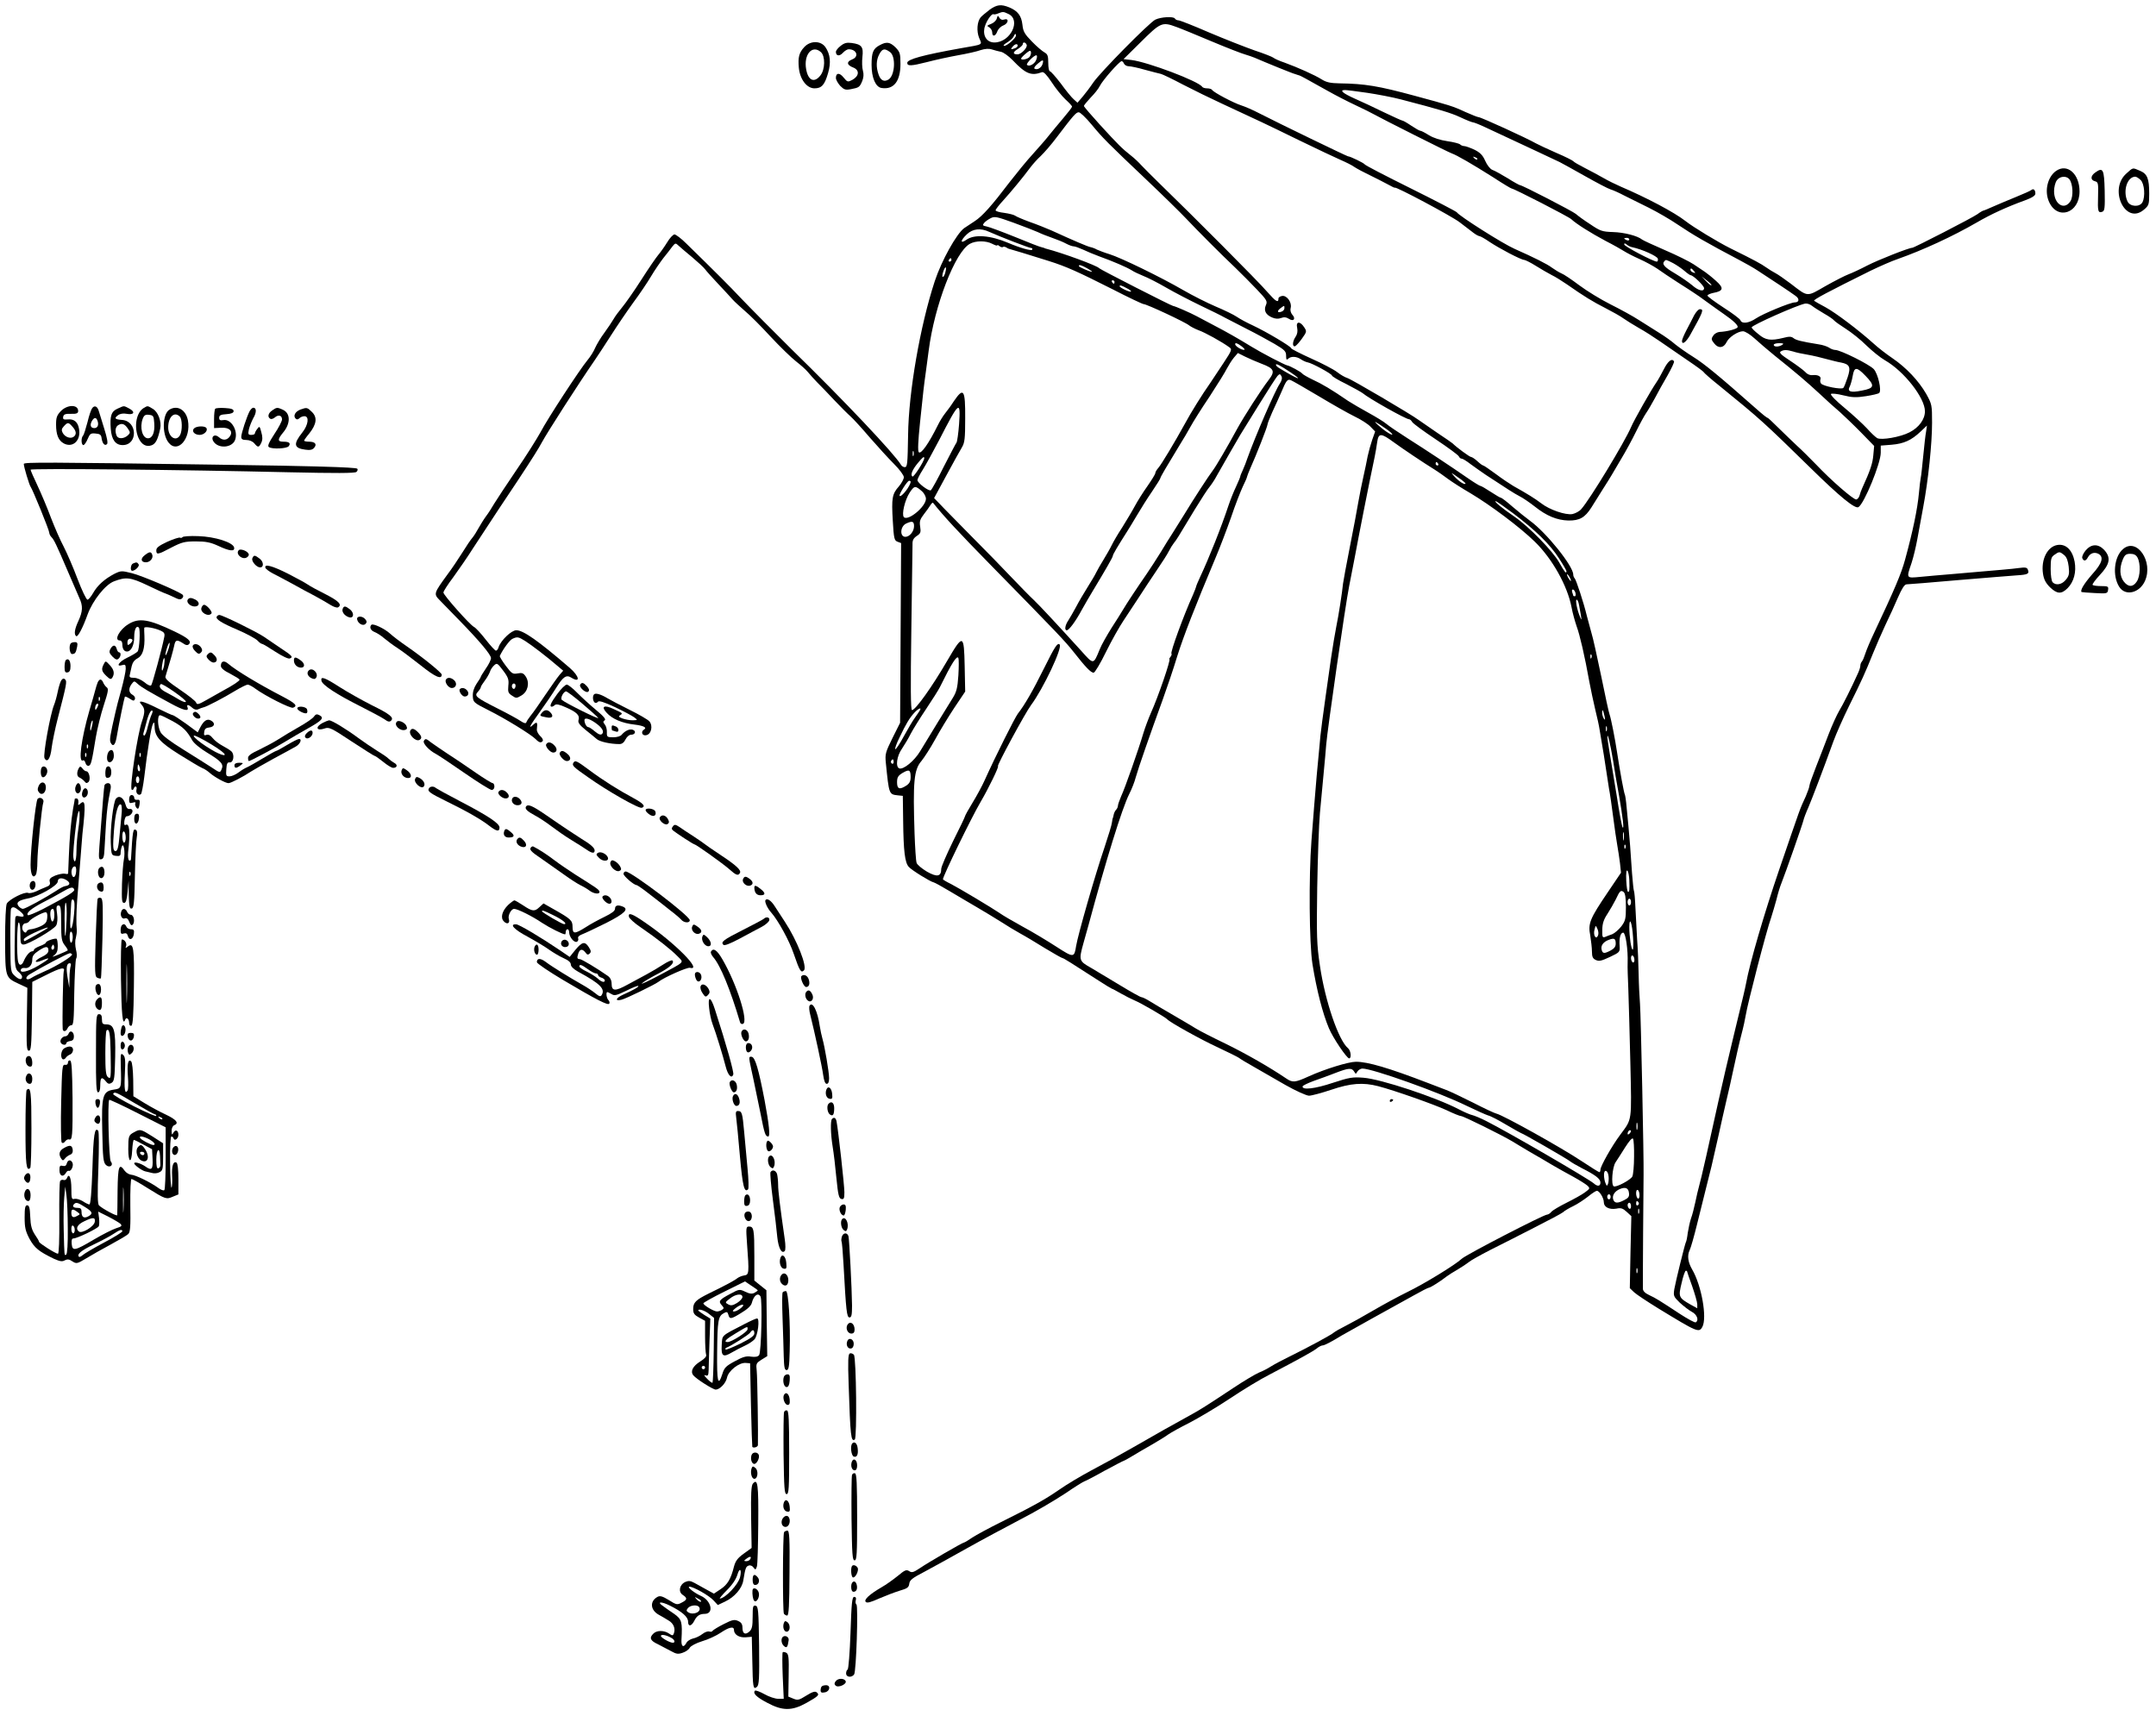 <?xml version="1.0" standalone="no"?>
<!DOCTYPE svg PUBLIC "-//W3C//DTD SVG 20010904//EN"
 "http://www.w3.org/TR/2001/REC-SVG-20010904/DTD/svg10.dtd">
<svg version="1.0" xmlns="http://www.w3.org/2000/svg"
 width="1269pt" height="1010pt" viewBox="0 0 1269 1010"
 preserveAspectRatio="xMidYMid meet">
<g transform="translate(0,1010) scale(0.1,-0.1)"
fill="#000000" stroke="none">
<path d="M5824 10042 c-21 -16 -45 -36 -52 -44 -21 -26 -25 -81 -9 -121 18
-43 29 -37 -108 -61 -223 -40 -315 -65 -315 -86 0 -20 23 -19 114 4 53 14 137
32 187 41 51 9 110 22 131 30 26 8 48 10 66 4 15 -5 39 -11 53 -14 14 -2 46
-25 70 -50 77 -81 109 -93 172 -70 9 4 28 -15 57 -59 23 -36 60 -81 81 -101
21 -19 39 -38 39 -43 0 -4 -24 -35 -52 -68 -29 -34 -66 -79 -83 -100 -16 -21
-59 -70 -95 -110 -36 -39 -96 -113 -135 -163 -107 -141 -162 -203 -208 -233
-23 -15 -51 -34 -62 -41 -45 -33 -133 -191 -173 -312 -86 -262 -154 -653 -157
-905 -3 -172 -4 -190 -20 -190 -7 0 -18 6 -22 14 -38 64 -335 379 -645 681
-79 78 -251 251 -302 305 -54 58 -154 158 -316 316 -30 30 -62 54 -70 54 -8 0
-28 -21 -44 -48 -16 -26 -39 -58 -51 -72 -12 -14 -57 -79 -99 -145 -42 -66
-94 -140 -114 -164 -20 -24 -43 -55 -51 -70 -8 -14 -32 -50 -53 -79 -22 -29
-46 -70 -55 -90 -8 -20 -29 -53 -45 -72 -45 -54 -236 -346 -277 -425 -21 -38
-84 -139 -142 -223 -57 -84 -115 -172 -129 -195 -14 -24 -36 -59 -50 -77 -14
-19 -33 -51 -44 -70 -10 -19 -26 -44 -35 -55 -10 -11 -37 -51 -61 -90 -24 -38
-62 -95 -85 -125 -83 -114 -83 -116 -47 -153 17 -18 68 -70 114 -117 121 -124
188 -204 188 -224 0 -10 -13 -37 -30 -61 -16 -24 -30 -46 -30 -49 0 -3 -11
-21 -25 -41 -16 -25 -23 -48 -22 -73 2 -36 4 -38 93 -83 100 -50 249 -142 277
-170 20 -21 33 -24 42 -10 3 6 -4 19 -16 29 -11 11 -20 28 -19 38 5 43 1 48
-20 29 -34 -31 -22 -8 38 75 31 43 74 106 95 140 41 66 60 79 88 62 57 -36 51
6 -8 57 -186 160 -273 221 -314 221 -29 0 -91 -60 -104 -99 -3 -12 -10 -21
-16 -21 -5 0 -32 29 -60 65 -28 36 -59 70 -70 75 -25 14 -179 187 -179 202 0
7 26 48 58 90 31 43 84 119 116 170 33 51 102 156 153 233 51 77 101 151 110
165 89 135 124 191 142 225 33 61 214 343 312 485 17 25 60 90 95 145 35 55
94 142 131 193 38 51 85 121 105 155 20 34 53 82 72 107 20 25 44 55 53 68 18
22 19 23 38 5 11 -10 47 -41 80 -68 33 -28 67 -59 75 -70 8 -11 42 -49 76 -85
34 -36 72 -77 85 -92 13 -15 47 -45 74 -69 28 -23 95 -90 150 -150 55 -59 123
-125 150 -146 27 -21 59 -49 70 -63 11 -14 36 -41 55 -61 19 -19 65 -66 101
-105 36 -38 79 -81 95 -95 16 -14 67 -70 114 -125 47 -54 111 -124 143 -156
32 -32 57 -66 57 -77 0 -11 -13 -35 -29 -54 -40 -45 -44 -69 -36 -203 6 -105
9 -116 28 -123 l21 -8 -3 -529 -3 -529 -45 -90 c-41 -83 -44 -94 -39 -145 19
-187 18 -186 71 -192 l29 -3 2 -150 c2 -174 10 -243 33 -268 16 -19 128 -88
146 -91 6 -1 48 -24 93 -51 46 -28 119 -70 161 -95 43 -25 107 -64 142 -86 35
-23 87 -54 114 -69 28 -15 93 -54 146 -87 53 -32 99 -58 103 -58 6 0 49 -27
218 -136 37 -24 70 -44 72 -44 3 0 27 -13 53 -28 26 -15 64 -34 83 -42 35 -14
181 -99 190 -110 14 -17 199 -120 297 -165 62 -29 118 -57 125 -62 7 -6 47
-30 88 -53 41 -24 125 -72 186 -107 62 -35 124 -63 139 -63 15 0 74 16 131 35
115 39 187 44 276 21 96 -25 331 -108 404 -142 39 -19 77 -34 84 -34 14 0 238
-111 300 -148 19 -12 67 -40 105 -63 39 -22 97 -56 130 -76 33 -19 89 -51 125
-70 36 -20 73 -43 83 -52 17 -16 16 -18 -14 -40 -17 -13 -66 -40 -108 -61 -42
-21 -83 -45 -90 -54 -7 -9 -19 -16 -25 -16 -22 -1 -473 -234 -501 -259 -41
-38 -223 -149 -320 -196 -55 -27 -147 -77 -205 -111 -58 -34 -130 -74 -160
-89 -30 -15 -62 -33 -70 -40 -16 -14 -151 -87 -263 -142 -37 -18 -84 -43 -105
-56 -20 -13 -53 -30 -72 -37 -19 -8 -87 -48 -150 -90 -160 -106 -198 -130
-255 -161 -86 -47 -200 -111 -337 -190 -73 -42 -182 -102 -243 -134 -60 -32
-146 -83 -190 -114 -87 -60 -154 -97 -345 -192 -69 -34 -144 -75 -167 -90 -23
-16 -45 -29 -48 -29 -9 0 -209 -116 -262 -152 -36 -24 -46 -27 -61 -17 -17 11
-26 7 -68 -28 -27 -22 -69 -52 -94 -66 -72 -42 -107 -74 -94 -87 8 -8 29 -2
78 20 37 16 92 37 121 46 45 13 54 19 57 41 2 21 18 34 88 70 47 25 159 87
250 138 91 51 233 127 315 170 83 42 200 111 261 151 60 41 113 74 117 74 3 0
56 27 116 61 61 33 113 60 116 60 2 0 26 13 52 29 27 16 77 46 113 66 36 21
79 47 95 59 17 12 73 43 125 69 52 27 159 90 237 142 78 52 183 116 235 142
183 96 253 135 277 153 13 11 29 19 36 19 11 0 53 22 115 60 8 5 87 49 175 98
88 49 198 110 244 135 46 26 87 47 92 47 8 0 69 38 104 66 11 8 40 27 65 41
25 15 54 34 65 43 11 10 67 41 125 71 58 29 175 88 260 132 85 43 162 84 170
91 8 8 35 24 60 36 25 12 64 38 87 56 23 19 46 34 52 34 15 0 41 -42 41 -67 0
-29 32 -45 74 -38 27 6 38 2 61 -19 l27 -25 -5 -212 -4 -212 25 -24 c14 -13
79 -56 144 -96 228 -139 238 -144 258 -108 29 54 -5 244 -60 338 -25 43 -30
82 -15 113 7 14 26 81 43 150 17 69 40 161 51 205 11 44 27 107 35 140 8 33
26 114 41 180 14 66 35 156 45 200 11 44 31 134 45 200 14 66 34 154 45 195
11 41 22 92 25 112 11 70 122 499 150 577 8 25 22 72 31 105 8 34 21 77 29 96
24 60 126 351 130 371 2 10 15 45 29 76 23 55 82 208 147 388 16 44 58 139 93
210 72 145 94 193 141 310 18 44 50 118 72 165 23 47 56 120 74 162 23 53 39
78 51 78 9 0 146 11 305 25 158 13 314 26 345 28 64 4 73 9 64 33 -5 14 -15
15 -54 10 -43 -6 -97 -10 -397 -36 -60 -5 -143 -12 -182 -16 -84 -8 -83 -10
-52 81 11 33 26 96 34 140 8 44 24 130 35 190 30 160 52 374 52 497 0 104 -1
109 -35 170 -44 76 -116 153 -198 209 -34 23 -85 62 -113 88 -87 78 -219 178
-281 212 -33 17 -63 35 -67 38 -7 6 82 53 332 177 52 25 124 57 160 69 150 53
323 133 465 215 84 49 178 92 283 130 43 16 62 28 62 40 0 22 -11 32 -24 21
-6 -5 -47 -23 -91 -41 -44 -18 -104 -43 -133 -56 -29 -13 -55 -24 -58 -24 -3
0 -19 -9 -35 -21 -29 -21 -375 -199 -384 -198 -17 1 -200 -71 -264 -104 -42
-22 -92 -45 -111 -52 -19 -7 -80 -38 -135 -69 -113 -65 -101 -66 -205 14 -36
27 -76 55 -90 62 -14 7 -38 22 -55 34 -28 20 -68 42 -210 112 -74 37 -218 124
-265 161 -65 51 -228 137 -380 202 -30 13 -77 36 -104 52 -27 15 -76 42 -110
59 -33 17 -63 34 -66 39 -3 4 -48 27 -100 49 -52 23 -106 48 -120 56 -50 29
-323 154 -337 154 -6 0 -41 14 -79 31 -73 34 -94 40 -294 94 -217 59 -297 72
-445 74 -54 1 -78 6 -105 23 -41 26 -142 71 -219 99 -30 10 -59 23 -66 29 -6
5 -56 25 -111 43 -54 19 -174 66 -266 105 -92 40 -173 72 -182 72 -8 0 -18 5
-21 11 -9 13 -82 9 -115 -7 -35 -17 -324 -310 -365 -370 -18 -27 -47 -65 -63
-84 l-30 -35 -22 20 c-13 11 -47 53 -76 93 -30 39 -59 72 -64 72 -6 0 -10 22
-10 50 0 41 -4 51 -22 61 -13 7 -46 35 -74 64 -43 44 -52 59 -56 99 -6 53 -27
81 -77 102 -49 20 -73 17 -117 -14z m111 -24 c77 -35 13 -168 -82 -168 -43 0
-68 36 -59 84 7 35 42 89 54 82 4 -2 16 0 27 5 28 11 31 11 60 -3z m990 -77
c28 -10 122 -49 210 -86 88 -37 176 -71 195 -76 19 -6 44 -14 55 -19 62 -27
226 -94 238 -96 4 -1 9 -3 12 -4 3 -1 8 -3 13 -4 7 -2 35 -17 167 -91 44 -25
118 -63 165 -85 47 -22 93 -45 103 -51 48 -27 445 -227 462 -232 29 -10 119
-62 241 -139 58 -38 108 -68 112 -68 13 0 334 -165 350 -180 31 -29 116 -82
202 -128 47 -24 96 -52 110 -61 14 -9 54 -30 90 -46 36 -16 83 -42 105 -57 22
-16 76 -52 121 -81 44 -28 88 -56 96 -62 9 -5 44 -30 78 -55 34 -25 77 -55 94
-67 61 -42 89 -70 83 -80 -7 -11 -63 -25 -106 -27 -13 -1 -30 -10 -37 -22 -13
-18 -12 -24 6 -46 24 -31 56 -27 73 9 13 28 66 63 96 63 12 0 43 -19 69 -43
26 -24 79 -69 117 -100 131 -105 186 -152 263 -223 42 -40 97 -89 122 -110 24
-22 80 -75 123 -119 l78 -80 -5 -55 c-4 -47 -17 -88 -66 -195 -5 -11 -12 -30
-15 -42 -4 -13 -13 -23 -20 -23 -18 0 -149 114 -234 204 -36 37 -88 89 -116
114 -27 26 -76 72 -108 104 -32 32 -60 58 -62 58 -5 0 -28 18 -83 67 -206 182
-290 251 -357 293 -39 24 -86 58 -106 74 -19 17 -61 47 -92 66 -31 19 -85 53
-119 75 -35 23 -110 64 -168 93 -58 29 -141 80 -185 113 -44 33 -91 65 -105
70 -14 6 -38 21 -55 33 -27 21 -105 60 -220 111 -69 30 -327 194 -340 215 -3
5 -126 69 -273 142 -147 73 -269 136 -270 141 -4 7 -85 47 -98 47 -6 0 -405
193 -524 254 -36 19 -83 39 -105 46 -44 14 -162 76 -171 91 -3 5 -16 9 -29 9
-13 0 -26 4 -29 9 -21 33 -320 146 -417 158 l-46 5 96 95 c123 122 130 126
216 94z m-945 -50 c0 -15 -52 -61 -69 -61 -9 0 -2 9 17 20 18 11 35 27 38 35
7 17 14 20 14 6z m63 -55 c6 -16 -32 -56 -54 -56 -29 0 -29 13 1 31 17 11 30
23 30 29 0 15 17 12 23 -4z m-53 -5 c0 -5 -7 -12 -16 -15 -24 -9 -28 -7 -14 9
14 17 30 20 30 6z m70 -66 c-12 -14 -50 -21 -50 -10 0 3 12 17 28 30 21 18 28
20 30 9 2 -8 -2 -21 -8 -29z m38 -20 c-10 -23 -41 -39 -53 -27 -8 8 46 62 56
56 5 -2 3 -15 -3 -29z m38 -23 c-7 -22 -32 -36 -47 -26 -5 3 3 16 19 29 30 26
37 26 28 -3z m480 3 c4 -8 16 -15 28 -15 12 0 55 -9 96 -21 41 -11 83 -22 93
-24 9 -2 68 -30 130 -63 62 -32 164 -82 227 -111 216 -100 265 -123 455 -216
105 -51 215 -103 245 -116 30 -13 67 -31 82 -42 15 -10 56 -32 90 -48 35 -17
82 -41 106 -54 23 -13 42 -22 42 -20 0 11 334 -167 381 -203 30 -23 66 -50 81
-62 14 -11 31 -20 36 -20 5 0 32 -15 58 -33 58 -39 187 -107 206 -107 7 -1 38
-16 68 -35 30 -19 72 -43 93 -54 21 -10 61 -35 90 -55 100 -70 152 -102 227
-140 41 -21 89 -48 105 -60 17 -12 57 -37 90 -56 33 -18 89 -54 125 -79 36
-25 108 -74 160 -110 52 -35 96 -67 98 -72 2 -4 42 -40 90 -78 246 -200 264
-217 539 -486 173 -170 263 -243 282 -230 34 21 131 258 131 320 l0 42 63 5
c73 6 117 26 171 77 l38 36 -5 -35 c-4 -19 -11 -84 -17 -145 -6 -60 -12 -119
-15 -130 -2 -11 -7 -49 -10 -85 -9 -98 -36 -227 -82 -395 -22 -81 -60 -171
-182 -430 -21 -44 -44 -98 -51 -120 -7 -22 -16 -44 -21 -49 -5 -6 -9 -16 -9
-24 0 -8 -6 -28 -14 -45 -40 -89 -89 -186 -111 -222 -13 -22 -41 -83 -61 -135
-20 -52 -53 -139 -75 -194 -21 -54 -39 -104 -39 -112 0 -7 -10 -35 -21 -61
-39 -85 -25 -49 -157 -433 -87 -254 -173 -548 -195 -670 -8 -40 -13 -62 -71
-300 -30 -124 -71 -299 -91 -390 -50 -230 -104 -469 -115 -505 -5 -16 -14 -57
-21 -90 -7 -33 -18 -77 -26 -98 -7 -21 -15 -60 -19 -85 -3 -26 -8 -50 -11 -54
-6 -12 -59 -226 -68 -276 -6 -40 -5 -44 32 -80 22 -20 54 -45 71 -54 31 -16
43 -50 23 -62 -5 -3 -46 19 -92 49 -128 84 -141 92 -181 111 -26 12 -38 25
-38 38 -1 29 3 622 4 671 2 88 -16 944 -21 1005 -3 36 -7 115 -8 175 -1 61 -5
153 -9 205 -3 52 -7 136 -10 187 -2 50 -6 95 -9 100 -2 4 -7 51 -11 103 -8
125 -15 214 -21 275 -3 28 -8 79 -11 115 -3 36 -8 68 -10 72 -5 7 -29 138 -45
243 -13 88 -37 207 -45 229 -4 9 -26 110 -49 224 -24 114 -49 230 -58 257 -8
28 -20 73 -27 100 -18 76 -62 209 -71 220 -5 5 -9 15 -9 23 0 50 -159 248
-255 317 -22 16 -68 53 -102 82 -33 29 -64 53 -69 53 -4 0 -31 16 -60 35 -29
19 -56 35 -61 35 -4 0 -37 20 -73 45 -101 70 -246 166 -355 235 -55 35 -111
73 -125 85 -14 12 -61 41 -105 65 -44 24 -98 56 -120 70 -96 66 -155 101 -208
125 -31 15 -59 31 -62 36 -6 9 -73 46 -88 48 -14 2 -152 74 -212 111 -75 46
-143 85 -220 125 -33 17 -78 41 -100 53 -39 21 -131 61 -140 61 -9 0 -430 215
-435 222 -11 15 -216 90 -312 115 -5 1 -9 2 -10 4 -2 1 -10 3 -18 5 -8 1 -78
28 -155 60 -77 31 -152 59 -168 62 -23 4 -25 8 -15 20 6 8 24 21 38 28 24 13
36 10 136 -26 60 -22 124 -47 142 -55 18 -9 56 -24 85 -34 29 -10 66 -25 82
-34 17 -9 36 -16 44 -16 8 0 33 -9 55 -19 23 -11 66 -29 96 -40 81 -29 164
-65 191 -82 13 -9 44 -23 68 -33 24 -9 85 -40 135 -69 50 -29 141 -76 201
-105 61 -29 126 -61 145 -72 19 -10 78 -40 130 -67 52 -26 125 -66 163 -88 59
-35 67 -43 67 -69 0 -23 3 -27 12 -18 16 16 49 15 75 -3 12 -8 29 -16 40 -18
25 -4 143 -68 143 -78 0 -4 37 -27 83 -49 45 -23 89 -48 97 -54 38 -32 255
-154 274 -154 5 0 13 -7 18 -16 5 -9 68 -55 140 -103 72 -48 133 -93 135 -100
3 -7 10 -13 17 -13 6 0 30 -15 53 -33 23 -17 63 -45 88 -62 136 -89 163 -107
199 -126 22 -11 62 -39 90 -61 69 -55 130 -80 197 -82 66 -1 98 17 136 77 14
23 45 71 67 107 23 36 47 74 53 85 7 11 32 54 56 95 25 41 64 113 87 160 23
47 50 96 60 110 10 14 32 52 50 85 17 33 51 94 75 135 23 41 41 78 38 83 -12
20 -35 2 -59 -45 -15 -29 -34 -64 -44 -78 -30 -43 -132 -222 -150 -265 -39
-90 -242 -425 -293 -482 -11 -13 -34 -25 -52 -29 -40 -7 -134 25 -183 63 -35
27 -85 58 -164 102 -20 12 -67 43 -104 71 -37 27 -70 50 -74 50 -4 0 -19 11
-34 25 -15 14 -32 25 -37 25 -9 0 -86 57 -109 80 -3 3 -43 31 -90 62 -47 32
-96 66 -110 76 -44 33 -394 239 -420 247 -14 4 -41 20 -60 35 -19 15 -88 51
-153 80 -64 29 -117 56 -117 60 0 10 -146 97 -225 134 -33 15 -76 38 -95 51
-19 13 -75 40 -125 61 -49 21 -135 64 -190 96 -133 77 -367 191 -435 212 -30
9 -63 22 -74 27 -10 6 -26 12 -36 14 -17 3 -99 38 -230 98 -30 13 -89 37 -130
51 -41 15 -80 32 -86 37 -7 5 -35 12 -63 16 -28 3 -51 10 -51 15 0 5 19 30 43
56 49 54 120 140 159 193 15 20 43 52 63 70 20 19 63 68 95 111 98 129 114
148 130 147 8 0 42 -32 75 -72 69 -83 91 -105 325 -327 96 -91 199 -192 229
-224 69 -73 206 -211 292 -292 35 -34 93 -92 128 -129 58 -61 62 -69 52 -91
-14 -32 -1 -57 37 -73 18 -8 37 -9 52 -3 18 7 31 5 47 -5 27 -18 42 1 19 25
-9 11 -13 27 -9 40 8 31 -22 74 -50 70 -12 -2 -22 -8 -22 -15 0 -28 -15 -19
-66 39 -50 59 -442 452 -630 634 -46 45 -95 94 -110 110 -14 16 -42 43 -63 59
-51 40 -75 64 -183 182 -51 56 -93 105 -93 109 0 5 18 26 39 49 22 22 47 53
55 70 18 35 115 145 128 145 5 0 11 -7 14 -15z m1429 -171 c60 -9 151 -26 200
-39 234 -61 294 -79 352 -106 34 -16 67 -29 72 -29 6 0 39 -13 73 -29 226
-105 417 -195 438 -205 14 -7 81 -44 150 -83 69 -39 136 -74 150 -78 14 -4 50
-20 80 -36 30 -15 96 -48 145 -72 50 -25 126 -69 170 -99 92 -62 168 -106 365
-210 36 -19 82 -45 103 -59 74 -48 204 -134 226 -151 24 -17 21 -38 -5 -38
-26 0 -188 -67 -228 -94 -43 -29 -84 -34 -92 -11 -3 8 -48 42 -100 75 -52 34
-94 65 -94 70 0 5 16 12 35 16 59 11 63 28 16 70 -23 21 -52 44 -65 53 -13 9
-43 29 -67 45 -24 16 -100 54 -168 83 -69 30 -130 58 -136 63 -27 22 -105 42
-170 44 -65 2 -76 6 -135 46 -36 23 -74 51 -85 61 -19 16 -315 169 -328 169
-4 0 -37 18 -73 41 -37 22 -77 45 -90 49 -13 5 -31 28 -42 53 -15 34 -30 49
-64 66 -24 11 -51 21 -59 21 -8 0 -19 4 -25 10 -5 5 -39 14 -75 19 -41 6 -82
19 -108 35 -22 14 -45 26 -50 26 -6 0 -30 14 -54 30 -25 17 -48 30 -52 30 -4
0 -53 22 -109 49 -55 27 -134 64 -173 81 -71 32 -91 50 -56 50 10 0 67 -7 128
-16z m650 -392 c-3 -3 -11 0 -18 7 -9 10 -8 11 6 5 10 -3 15 -9 12 -12z
m-2872 -427 c62 -28 235 -95 247 -95 6 0 8 -4 5 -10 -5 -8 -69 10 -140 40
-105 45 -200 52 -246 19 -39 -27 -37 -5 2 32 35 33 81 38 132 14z m3767 -45
c0 -5 -7 -7 -15 -4 -8 4 -15 8 -15 10 0 2 7 4 15 4 8 0 15 -4 15 -10z m-3750
-25 c17 -9 30 -13 30 -9 0 4 6 1 13 -5 8 -6 17 -8 20 -5 3 3 12 2 19 -2 7 -5
15 -9 18 -9 6 -1 131 -39 232 -71 105 -33 173 -64 375 -166 95 -49 178 -88
184 -88 18 0 247 -107 269 -126 9 -7 34 -20 55 -28 37 -13 135 -67 179 -99 19
-13 18 -17 -32 -93 -29 -43 -64 -97 -79 -119 -46 -65 -115 -176 -147 -236 -62
-113 -141 -244 -158 -263 -10 -11 -18 -25 -18 -31 0 -6 -21 -40 -46 -76 -25
-35 -59 -89 -75 -119 -16 -30 -50 -86 -74 -125 -25 -38 -53 -86 -62 -105 -9
-19 -31 -57 -48 -85 -17 -27 -36 -61 -43 -75 -6 -14 -30 -53 -51 -87 -22 -35
-52 -86 -67 -115 -16 -29 -36 -65 -46 -80 -19 -28 -24 -58 -9 -58 13 0 52 52
90 123 18 32 45 79 61 105 76 126 120 202 120 210 0 8 26 52 87 148 7 10 31
51 54 89 23 39 63 103 90 142 27 40 49 75 49 79 0 6 37 69 112 192 22 35 51
84 65 110 14 26 64 106 112 177 47 72 93 146 102 165 10 19 28 48 41 64 l24
28 42 -21 c22 -11 66 -30 97 -42 75 -28 82 -44 42 -96 -44 -57 -145 -214 -185
-287 -57 -105 -124 -220 -144 -246 -25 -33 -111 -165 -168 -259 -25 -40 -56
-90 -70 -112 -14 -21 -45 -71 -69 -111 -25 -40 -62 -98 -83 -128 -50 -72 -119
-176 -138 -209 -9 -15 -39 -64 -68 -108 -28 -45 -60 -101 -69 -125 -38 -92
-35 -92 -110 -8 -140 154 -244 266 -280 300 -21 19 -78 78 -128 130 -49 52
-157 163 -240 246 -82 84 -165 167 -183 187 l-34 35 72 133 c40 74 81 148 92
166 16 27 19 51 19 169 1 172 -9 187 -67 102 -15 -24 -39 -56 -51 -71 -12 -15
-32 -47 -43 -70 -54 -109 -99 -172 -112 -159 -7 7 -4 67 7 173 21 199 21 204
35 304 6 44 13 98 16 120 34 267 156 583 243 630 34 19 95 19 131 0z m3766
-20 c59 -12 149 -53 152 -68 2 -9 -1 -17 -6 -17 -20 0 -192 90 -192 101 0 8 4
8 14 0 8 -7 22 -14 32 -16z m-4006 -75 c0 -5 -5 -10 -11 -10 -5 0 -7 5 -4 10
3 6 8 10 11 10 2 0 4 -4 4 -10z m4248 -19 c20 -11 50 -31 66 -45 16 -14 33
-26 37 -26 15 0 79 -62 79 -76 0 -23 -33 -16 -70 17 -19 16 -65 48 -102 70
-63 37 -78 55 -61 72 9 10 9 9 51 -12z m-3448 -31 c19 -11 31 -19 27 -20 -12
0 -77 28 -77 34 0 10 14 6 50 -14z m-836 -24 c-3 -14 -10 -26 -15 -26 -4 0 -3
14 3 31 12 36 22 33 12 -5z m4406 9 c11 -13 10 -14 -4 -9 -9 3 -16 10 -16 15
0 13 6 11 20 -6z m103 -84 c-2 -3 -16 8 -31 24 l-27 28 31 -24 c17 -13 30 -26
27 -28z m-3513 19 c0 -5 -2 -10 -4 -10 -3 0 -8 5 -11 10 -3 6 -1 10 4 10 6 0
11 -4 11 -10z m71 -36 c17 -8 29 -18 26 -20 -6 -6 -67 23 -67 31 0 8 10 6 41
-11z m4104 -149 c28 -16 55 -34 60 -41 6 -7 37 -29 70 -50 33 -21 87 -64 120
-97 33 -32 82 -72 110 -88 112 -64 235 -221 235 -300 0 -48 -36 -96 -91 -124
-54 -28 -165 -47 -190 -34 -9 5 -36 30 -60 57 -24 26 -84 81 -132 121 -49 40
-85 77 -80 82 4 4 37 1 72 -8 52 -13 76 -14 134 -5 38 6 73 14 78 19 15 15 -7
112 -32 140 -26 28 -196 113 -227 113 -9 0 -26 6 -37 14 -11 7 -38 16 -60 19
-105 17 -135 25 -149 37 -13 10 -26 10 -60 1 -74 -18 -104 -14 -146 22 -22 17
-40 35 -40 40 0 12 267 131 315 140 11 2 29 -4 40 -13 11 -9 43 -29 70 -45z
m-3175 31 c0 -8 -7 -17 -16 -20 -25 -10 -30 2 -8 19 24 18 24 18 24 1z m-250
-226 c16 -13 20 -20 10 -19 -16 0 -50 22 -50 33 0 11 14 6 40 -14z m3180 10
c-20 -13 -50 -13 -50 0 0 6 15 10 33 10 24 0 28 -3 17 -10z m64 -39 c17 -6 56
-14 86 -19 30 -5 80 -17 112 -26 31 -8 69 -18 84 -20 51 -10 59 -27 39 -87
-10 -30 -21 -58 -25 -62 -10 -12 -122 10 -132 26 -4 6 -6 17 -3 24 6 17 -15
28 -45 25 -16 -2 -33 5 -45 19 -11 11 -51 41 -89 66 -52 34 -66 47 -55 54 18
11 35 11 73 0z m-2959 -122 c86 -58 41 -41 -67 25 -10 6 -18 14 -18 19 0 9 25
-4 85 -44z m3385 -21 c57 -59 53 -73 -21 -87 -68 -14 -88 -6 -71 25 5 11 13
38 17 62 9 53 23 54 75 0z m-3447 -46 c-27 -38 -144 -309 -190 -437 -7 -22
-20 -54 -28 -72 -8 -17 -15 -34 -15 -38 0 -3 -11 -30 -24 -58 -14 -29 -34 -79
-45 -112 -43 -130 -115 -310 -167 -421 -13 -28 -24 -54 -24 -58 0 -3 -9 -25
-19 -49 -54 -119 -134 -338 -126 -345 3 -3 0 -11 -6 -19 -6 -7 -9 -13 -6 -13
10 0 -66 -222 -109 -317 -14 -32 -34 -85 -44 -118 -28 -95 -109 -326 -131
-372 -10 -24 -19 -49 -19 -56 0 -7 -5 -18 -11 -24 -6 -6 -12 -19 -14 -29 -2
-11 -4 -19 -5 -19 -1 0 -3 -11 -5 -25 -1 -14 -21 -79 -43 -145 -58 -170 -157
-517 -168 -583 -11 -70 -14 -71 -116 -5 -51 33 -140 87 -198 118 -58 32 -118
67 -133 78 -48 33 -239 147 -289 173 -27 13 -48 26 -48 28 0 19 169 366 222
456 46 78 110 210 102 210 -9 0 160 313 195 360 71 95 186 338 168 356 -12 13
-28 -11 -92 -140 -65 -131 -114 -216 -154 -267 -18 -24 -130 -247 -195 -391
-14 -32 -46 -91 -71 -132 -25 -41 -45 -77 -45 -81 0 -3 -31 -69 -70 -146 -38
-78 -70 -151 -70 -164 0 -45 -24 -50 -84 -16 -30 18 -58 41 -61 52 -4 11 -9
88 -12 172 -10 307 -4 376 41 428 17 21 53 77 80 126 26 48 77 132 112 185
l65 97 -3 148 c-4 192 -9 194 -103 33 -90 -155 -187 -290 -207 -290 -8 0 -9
134 -4 473 4 259 7 486 7 503 -1 24 6 36 25 49 23 15 25 22 20 55 -5 31 -1 43
22 73 15 19 32 43 38 53 7 11 13 17 16 14 61 -77 146 -169 343 -370 395 -403
432 -442 486 -510 69 -88 100 -120 116 -120 7 0 40 55 73 123 33 67 80 150
103 184 23 35 63 95 89 135 26 40 73 112 105 159 32 47 65 98 73 115 8 16 21
37 29 47 16 20 20 26 124 199 38 62 77 122 87 133 9 11 29 40 42 65 34 60 126
221 138 240 5 8 53 86 107 173 54 87 104 165 112 174 13 13 15 13 23 -1 6 -11
3 -25 -9 -44z m227 -73 c80 -48 175 -102 212 -120 38 -18 80 -45 95 -61 l27
-28 -17 -48 c-9 -26 -21 -69 -27 -97 -5 -27 -16 -81 -25 -120 -9 -38 -22 -106
-30 -150 -7 -44 -30 -163 -50 -265 -20 -102 -38 -198 -40 -215 -5 -52 -26
-188 -40 -255 -7 -36 -21 -117 -30 -180 -54 -379 -63 -445 -69 -525 -3 -33
-10 -109 -16 -170 -5 -60 -12 -141 -15 -180 -3 -38 -10 -131 -16 -205 -16
-209 -13 -606 6 -725 25 -155 60 -290 97 -378 24 -57 105 -177 119 -177 15 0
10 47 -7 60 -56 47 -135 279 -165 485 -19 126 -20 173 -16 460 3 176 10 374
16 440 6 66 16 172 22 235 6 63 13 139 15 168 7 87 112 817 135 932 11 58 27
137 34 175 19 104 85 440 116 585 5 25 12 64 15 88 8 54 22 54 97 -1 55 -40
174 -120 242 -162 18 -11 52 -35 76 -53 24 -18 85 -57 135 -86 116 -69 290
-199 377 -284 104 -101 193 -261 217 -387 6 -33 20 -83 30 -112 19 -52 47
-172 75 -328 8 -44 24 -116 34 -160 11 -44 23 -98 26 -120 4 -22 10 -62 15
-90 5 -27 14 -84 20 -125 6 -41 15 -100 20 -130 6 -30 17 -107 25 -170 8 -63
19 -137 24 -165 5 -27 12 -75 16 -106 l6 -56 -77 -114 c-107 -158 -118 -185
-104 -256 5 -31 10 -74 10 -95 0 -30 5 -41 23 -49 19 -9 34 -5 83 18 57 27 59
29 57 63 -4 49 5 80 21 80 14 0 29 -100 26 -180 -1 -19 1 -87 4 -150 2 -63 8
-259 12 -435 8 -354 11 -329 -59 -424 -50 -67 -117 -186 -117 -206 0 -8 -3
-15 -6 -15 -4 0 -50 29 -103 64 -118 79 -466 273 -504 281 -10 2 -72 31 -138
65 -66 33 -137 67 -157 74 -20 8 -68 26 -107 41 -232 89 -354 125 -424 125
-44 0 -183 -43 -278 -86 -81 -37 -95 -38 -133 -12 -96 65 -235 145 -358 205
-75 36 -153 76 -172 88 -19 12 -80 48 -135 80 -55 32 -117 68 -137 81 -21 13
-43 24 -49 24 -7 0 -65 33 -131 73 -65 39 -140 84 -165 99 -73 41 -74 45 -46
146 13 48 27 96 30 107 103 382 197 686 239 770 14 27 32 72 39 100 15 54 84
252 158 455 25 69 64 184 86 257 38 121 106 295 225 578 26 61 67 169 92 240
24 72 56 153 69 181 14 28 25 54 25 58 0 3 9 25 19 49 35 77 101 246 101 257
0 6 13 39 28 73 16 34 40 87 53 117 30 72 37 80 57 72 10 -4 83 -46 162 -93z
m-2115 -166 c-4 -54 -11 -102 -15 -108 -4 -5 -38 -70 -75 -142 -36 -73 -71
-135 -76 -139 -12 -7 -79 43 -79 60 0 6 14 34 32 62 17 27 60 105 96 174 118
230 127 237 117 93z m2513 -27 c46 -32 51 -49 5 -19 -31 20 -87 71 -63 57 9
-5 35 -22 58 -38z m-2781 -158 c-3 -7 -5 -2 -5 12 0 14 2 19 5 13 2 -7 2 -19
0 -25z m63 -15 c0 -18 -62 -113 -69 -108 -14 8 -2 39 31 79 30 36 38 42 38 29z
m3025 -33 c3 -5 1 -10 -4 -10 -6 0 -11 5 -11 10 0 6 2 10 4 10 3 0 8 -4 11
-10z m161 -117 c-7 -8 -40 14 -66 43 -23 26 -22 25 22 -6 27 -18 46 -35 44
-37z m-3266 12 c0 -24 -54 -94 -65 -84 -6 7 45 89 56 89 5 0 9 -2 9 -5z m68
-58 c12 -11 22 -31 22 -43 0 -46 -105 -133 -130 -108 -14 16 6 101 34 144 28
42 33 43 74 7z m3479 -129 c133 -101 215 -181 268 -263 25 -38 45 -73 45 -77
0 -19 -12 -4 -42 50 -38 68 -179 212 -263 270 -72 49 -123 91 -112 92 5 0 52
-33 104 -72z m-3527 -75 c0 -31 -26 -63 -51 -63 -34 0 -31 61 4 78 36 17 47
14 47 -15z m3860 -303 c6 -11 8 -20 6 -20 -3 0 -10 9 -16 20 -6 11 -8 20 -6
20 3 0 10 -9 16 -20z m33 -90 c3 -11 1 -20 -4 -20 -5 0 -9 2 -9 4 0 2 -3 11
-6 20 -3 9 -2 16 4 16 5 0 12 -9 15 -20z m21 -70 c3 -16 8 -45 11 -62 5 -30 4
-31 -5 -9 -17 39 -29 101 -20 101 5 0 11 -13 14 -30z m-6203 -213 c35 -22 131
-95 193 -149 l31 -26 -21 -24 c-11 -13 -49 -66 -84 -118 -35 -52 -73 -107 -86
-122 -12 -15 -24 -33 -26 -40 -3 -8 -13 -6 -34 8 -16 11 -76 44 -134 73 -130
66 -140 74 -117 99 9 10 17 22 17 27 0 4 11 22 24 39 13 17 26 41 30 52 3 12
15 29 24 37 17 16 20 14 54 -31 30 -40 34 -53 30 -89 -3 -36 -1 -43 22 -58 23
-16 27 -16 55 1 38 22 50 74 26 111 -14 21 -22 24 -48 19 -29 -5 -35 -2 -70
45 -21 28 -37 54 -35 58 18 39 57 92 73 100 29 14 36 13 76 -12z m6276 -99
c-3 -8 -6 -5 -6 6 -1 11 2 17 5 13 3 -3 4 -12 1 -19z m-3726 -103 c-5 -75 -11
-98 -34 -135 -32 -51 -139 -226 -191 -312 -34 -57 -99 -110 -123 -101 -23 9
-15 72 16 116 15 23 39 62 51 87 13 25 53 90 90 145 37 55 74 114 82 130 70
142 100 189 109 172 3 -7 3 -52 0 -102z m-2608 -71 c-4 -10 -9 -12 -15 -6 -12
12 -1 35 12 27 5 -3 6 -13 3 -21z m2381 -136 c-4 -7 -17 -26 -29 -43 -12 -16
-41 -65 -64 -107 -23 -43 -46 -78 -51 -78 -5 0 6 32 25 70 38 80 59 115 89
147 23 24 42 31 30 11z m4030 -33 c5 -22 4 -26 -4 -15 -5 8 -10 24 -10 34 0
26 6 18 14 -19z m13 -87 c-3 -7 -5 -2 -5 12 0 14 2 19 5 13 2 -7 2 -19 0 -25z
m38 -178 c8 -52 23 -142 34 -200 22 -125 32 -209 21 -189 -4 7 -20 91 -34 184
-15 94 -34 208 -42 255 -8 47 -14 90 -13 95 2 22 19 -55 34 -145z m-4235 -6
c0 -8 -5 -12 -10 -9 -6 4 -8 11 -5 16 9 14 15 11 15 -7z m100 -88 c0 -25 -7
-38 -25 -50 -40 -26 -55 -21 -55 19 0 29 6 39 32 55 39 23 48 19 48 -24z
m4197 -368 c-2 -13 -4 -5 -4 17 -1 22 1 32 4 23 2 -10 2 -28 0 -40z m10 -50
c-3 -8 -6 -5 -6 6 -1 11 2 17 5 13 3 -3 4 -12 1 -19z m23 -188 c2 -60 1 -70
-7 -70 -5 0 -9 30 -11 67 -2 44 1 64 7 58 5 -6 10 -30 11 -55z m-20 -160 c0
-68 -3 -81 -27 -113 -16 -20 -39 -40 -53 -46 -14 -5 -33 -12 -42 -16 -16 -6
-18 -1 -17 41 0 36 8 61 30 94 16 25 38 63 49 85 24 52 30 57 47 44 9 -8 13
-36 13 -89z m30 30 c0 -11 -4 -20 -10 -20 -5 0 -10 9 -10 20 0 11 5 20 10 20
6 0 10 -9 10 -20z m12 -207 c3 -40 2 -73 -2 -73 -9 0 -20 77 -20 134 1 66 17
21 22 -61z m-206 11 c-11 -29 -30 0 -21 33 7 27 7 28 17 6 6 -12 8 -30 4 -39z
m104 -49 c0 -17 -9 -29 -30 -40 -38 -20 -47 -19 -53 5 -6 24 10 46 43 58 32
12 40 7 40 -23z m110 -96 c0 -11 -4 -17 -10 -14 -5 3 -10 15 -10 26 0 11 5 17
10 14 6 -3 10 -15 10 -26z m-1650 -656 c10 -17 10 -17 20 0 6 9 19 17 29 17
59 0 450 -139 615 -220 56 -27 112 -52 125 -56 14 -3 62 -28 107 -55 46 -27
85 -49 87 -49 8 0 270 -151 287 -165 8 -7 40 -25 70 -41 81 -41 110 -63 110
-85 0 -22 -17 -25 -39 -5 -36 30 -502 301 -633 367 -33 17 -70 32 -82 35 -11
2 -47 17 -79 34 -136 71 -458 178 -562 186 -63 5 -82 2 -180 -30 -104 -35
-182 -44 -178 -21 1 5 30 19 65 32 35 12 92 33 128 47 78 30 96 31 110 9z
m1667 -340 c-3 -10 -5 -2 -5 17 0 19 2 27 5 18 2 -10 2 -26 0 -35z m-45 -25
c-7 -7 -12 -8 -12 -2 0 14 12 26 19 19 2 -3 -1 -11 -7 -17z m26 -138 c0 -52
-5 -104 -10 -115 -9 -20 -97 -67 -110 -58 -16 9 -8 113 11 141 10 15 36 55 57
89 25 39 41 57 46 50 4 -7 7 -55 6 -107z m-150 -114 c2 -15 0 -35 -3 -44 -6
-15 -8 -15 -15 3 -5 11 -9 33 -9 48 -1 37 23 31 27 -7z m120 -98 c3 -21 -3
-30 -27 -42 -40 -21 -58 -20 -66 4 -7 23 9 48 40 61 32 13 50 6 53 -23z m62
-14 c0 -14 -4 -22 -10 -19 -5 3 -10 17 -10 31 0 14 4 22 10 19 6 -3 10 -17 10
-31z m-170 -9 c0 -8 -4 -15 -10 -15 -5 0 -10 7 -10 15 0 8 5 15 10 15 6 0 10
-7 10 -15z m165 -34 c3 -5 1 -12 -5 -16 -5 -3 -10 1 -10 9 0 18 6 21 15 7z
m-45 -22 c0 -11 -4 -17 -10 -14 -5 3 -10 13 -10 21 0 8 5 14 10 14 6 0 10 -9
10 -21z m47 -41 c-3 -7 -5 -2 -5 12 0 14 2 19 5 13 2 -7 2 -19 0 -25z m-10
-350 c-3 -7 -5 -2 -5 12 0 14 2 19 5 13 2 -7 2 -19 0 -25z m293 8 c0 -2 13
-41 30 -87 16 -46 30 -94 30 -107 l0 -23 -40 22 c-70 40 -72 45 -52 127 9 40
20 72 25 72 4 0 7 -2 7 -4z"/>
<path d="M5867 9991 c-3 -11 -18 -26 -34 -32 -25 -9 -26 -12 -10 -20 9 -6 17
-19 17 -29 0 -28 19 -25 30 5 5 14 21 30 35 35 30 11 36 45 6 35 -13 -4 -23 0
-29 11 -8 14 -10 14 -15 -5z"/>
<path d="M9971 8243 c-10 -21 -31 -60 -45 -87 -14 -27 -26 -55 -26 -63 0 -25
23 -8 47 33 78 140 84 154 58 154 -8 0 -23 -17 -34 -37z"/>
<path d="M7635 8170 c4 -20 1 -37 -9 -52 -19 -27 -21 -61 -3 -56 6 3 25 23 41
46 28 39 28 42 12 66 -24 37 -50 35 -41 -4z"/>
<path d="M4734 9823 c-31 -33 -38 -61 -32 -123 7 -68 47 -120 92 -120 42 0 60
20 80 90 18 62 13 111 -16 153 -27 38 -88 39 -124 0z m98 -30 c26 -23 25 -102
-3 -137 -36 -46 -72 -31 -84 36 -16 87 36 147 87 101z"/>
<path d="M4948 9830 c-16 -12 -28 -28 -28 -35 0 -25 21 -28 41 -6 11 12 26 21
34 21 48 0 63 -44 20 -60 -34 -13 -31 -33 6 -47 39 -15 37 -50 -4 -73 -27 -14
-29 -14 -52 14 -24 30 -45 28 -45 -3 0 -10 11 -30 25 -46 23 -23 31 -26 63
-20 48 9 52 12 67 48 8 20 10 40 4 61 -5 16 -6 53 -3 81 7 59 -4 74 -63 82
-29 4 -44 0 -65 -17z"/>
<path d="M5178 9834 c-39 -20 -48 -43 -48 -116 0 -76 24 -131 59 -136 72 -11
111 40 111 142 0 61 -3 70 -29 97 -33 32 -53 35 -93 13z m60 -40 c36 -25 30
-138 -8 -162 -26 -16 -47 -6 -59 30 -15 43 -14 84 4 118 18 34 31 37 63 14z"/>
<path d="M12102 9094 c-50 -35 -70 -118 -42 -181 49 -112 180 -69 180 60 0
103 -72 167 -138 121z m78 -49 c21 -26 25 -101 6 -130 -36 -55 -96 -17 -96 60
0 22 7 51 16 63 17 25 56 29 74 7z"/>
<path d="M12516 9079 c-107 -94 -6 -305 102 -214 30 25 32 31 32 95 0 89 -11
117 -55 135 -44 19 -39 20 -79 -16z m84 -39 c22 -22 28 -97 10 -131 -17 -30
-74 -26 -88 6 -28 61 -2 144 46 145 6 0 21 -9 32 -20z"/>
<path d="M12333 9085 c-29 -20 -30 -45 -2 -52 19 -5 20 -12 18 -89 -3 -88 0
-100 26 -90 13 5 15 24 13 123 -3 128 -10 140 -55 108z"/>
<path d="M359 7681 c-24 -25 -29 -38 -29 -80 0 -60 14 -94 45 -111 54 -29 103
18 90 86 -7 41 -30 59 -67 55 -24 -2 -29 1 -26 16 3 14 12 18 46 17 33 -1 42
3 42 17 0 38 -62 39 -101 0z m66 -91 c24 -26 27 -46 10 -60 -18 -15 -52 -4
-66 22 -8 15 -7 24 7 39 22 24 27 24 49 -1z"/>
<path d="M543 7698 c-6 -7 -19 -44 -28 -83 -10 -38 -21 -74 -26 -79 -13 -14
-11 -56 2 -56 5 0 17 16 25 36 13 31 18 35 47 32 26 -2 33 -8 35 -28 5 -32 19
-47 32 -34 6 6 0 38 -16 89 -14 44 -28 91 -32 104 -8 29 -25 37 -39 19z m32
-78 c7 -23 -1 -40 -20 -40 -21 0 -27 17 -15 40 14 25 27 26 35 0z"/>
<path d="M693 7695 c-38 -16 -47 -43 -41 -120 5 -64 28 -95 70 -95 90 0 88
141 -3 148 -43 3 -49 10 -24 28 12 9 31 12 51 8 43 -8 52 11 15 31 -35 18 -28
18 -68 0z m61 -120 c14 -21 13 -24 -3 -39 -23 -20 -57 -21 -65 0 -11 28 -6 53
11 62 22 13 38 6 57 -23z"/>
<path d="M847 7699 c-44 -25 -60 -109 -33 -174 18 -42 46 -58 79 -46 23 9 36
33 50 98 9 40 -12 98 -43 116 -33 20 -30 19 -53 6z m61 -91 c4 -54 -11 -88
-37 -88 -33 0 -50 64 -31 115 8 21 16 26 38 23 25 -3 27 -7 30 -50z"/>
<path d="M998 7689 c-42 -24 -46 -144 -6 -194 53 -68 134 23 114 131 -12 61
-61 91 -108 63z m60 -41 c15 -15 16 -82 2 -109 -23 -42 -70 -12 -70 45 0 62
36 96 68 64z"/>
<path d="M1267 7694 c-4 -4 -7 -31 -7 -61 l0 -53 41 2 c48 3 72 -19 53 -49
-16 -25 -42 -28 -65 -7 -25 23 -50 4 -33 -24 28 -45 111 -39 128 9 19 54 -24
125 -70 116 -18 -3 -24 0 -24 14 0 14 9 19 43 21 29 2 42 8 42 18 0 11 -14 16
-50 18 -28 2 -54 0 -58 -4z"/>
<path d="M1469 7679 c-17 -33 -49 -130 -49 -151 0 -13 8 -18 30 -18 18 0 37
-8 47 -20 22 -26 27 -25 41 4 8 17 8 35 0 62 -9 36 -11 37 -24 19 -8 -10 -14
-22 -14 -27 0 -4 -9 -8 -21 -8 -18 0 -20 4 -14 33 4 17 16 47 26 66 20 33 19
61 0 61 -6 0 -15 -9 -22 -21z"/>
<path d="M1602 7684 c-24 -16 -29 -39 -11 -49 5 -4 18 0 27 8 21 18 42 12 42
-12 0 -10 -20 -49 -45 -86 -33 -51 -42 -71 -32 -77 20 -13 104 -9 116 5 14 18
4 27 -31 27 -35 0 -35 13 -3 52 46 54 46 115 0 136 -33 15 -36 15 -63 -4z"/>
<path d="M1768 7689 c-30 -11 -44 -37 -28 -53 7 -7 14 -6 22 2 7 7 20 12 30
12 29 0 23 -51 -12 -95 -55 -69 -51 -93 17 -102 28 -4 42 -1 52 11 18 21 6 36
-30 36 -16 0 -29 3 -29 6 0 3 13 22 30 42 43 54 49 94 17 126 -29 28 -30 29
-69 15z"/>
<path d="M1142 7578 c-16 -16 3 -38 33 -38 26 0 50 24 40 40 -8 14 -58 13 -73
-2z"/>
<path d="M140 7369 c0 -17 32 -123 40 -134 12 -16 110 -256 110 -271 0 -7 6
-19 13 -26 15 -15 28 -42 97 -203 28 -66 59 -136 67 -155 22 -47 20 -79 -5
-134 -23 -49 -28 -81 -13 -91 10 -5 39 51 67 129 30 81 104 175 155 194 71 27
97 24 198 -24 53 -26 101 -47 106 -48 6 -2 27 -11 48 -21 29 -15 40 -16 49 -7
8 8 8 15 3 21 -23 20 -241 113 -299 127 -60 15 -64 15 -103 -4 -57 -30 -99
-67 -125 -113 -12 -21 -27 -39 -33 -39 -7 0 -33 55 -59 123 -25 67 -62 152
-81 189 -20 37 -53 113 -75 170 -21 57 -57 142 -79 189 -23 48 -41 90 -41 94
0 9 885 0 1520 -15 276 -6 388 -6 398 2 7 6 9 15 5 19 -9 9 -275 16 -843 24
-974 14 -1120 15 -1120 4z"/>
<path d="M1074 6938 c-3 -4 -9 -6 -14 -3 -5 3 -39 -8 -75 -24 -49 -23 -65 -35
-65 -50 0 -28 8 -27 89 16 62 32 79 36 144 36 58 0 85 -5 131 -26 68 -32 99
-35 94 -10 -6 30 -112 64 -211 67 -48 2 -90 -1 -93 -6z"/>
<path d="M12110 6892 c-59 -9 -98 -86 -85 -170 5 -33 16 -54 41 -79 42 -40 67
-42 104 -5 37 38 52 95 41 156 -13 68 -51 106 -101 98z m39 -59 c15 -12 23
-34 27 -68 5 -42 2 -55 -16 -77 -23 -29 -58 -36 -78 -16 -7 7 -12 40 -12 79 0
59 3 70 22 83 28 20 31 20 57 -1z"/>
<path d="M12276 6860 c-14 -17 -23 -37 -20 -45 8 -20 21 -19 33 4 14 25 38 33
62 21 33 -18 23 -55 -36 -120 -48 -55 -73 -96 -63 -105 1 -1 37 -4 78 -6 71
-4 75 -3 78 19 3 20 -1 22 -41 22 -24 0 -47 3 -50 7 -4 3 16 30 43 59 59 63
66 102 25 147 -35 37 -76 36 -109 -3z"/>
<path d="M12496 6868 c-53 -45 -64 -158 -22 -223 36 -56 119 -36 151 35 51
114 -48 258 -129 188z m85 -50 c19 -35 17 -110 -4 -141 -22 -34 -50 -34 -76
-1 -25 31 -27 80 -7 129 12 29 20 35 45 35 21 0 34 -7 42 -22z"/>
<path d="M1406 6862 c-24 -23 24 -63 50 -41 10 8 11 15 4 24 -12 15 -46 25
-54 17z"/>
<path d="M851 6831 c-26 -20 -21 -41 8 -41 24 0 45 25 37 45 -7 19 -16 19 -45
-4z"/>
<path d="M1485 6813 c-6 -17 25 -53 46 -53 23 0 21 33 -2 51 -30 23 -35 23
-44 2z"/>
<path d="M783 6783 c-14 -5 -18 -43 -5 -43 18 0 45 28 38 38 -8 13 -13 14 -33
5z"/>
<path d="M1562 6758 c2 -7 22 -22 43 -33 22 -11 74 -39 115 -61 41 -23 102
-56 135 -73 33 -18 75 -42 92 -53 18 -11 37 -17 43 -13 25 15 4 37 -72 76 -46
23 -94 49 -108 59 -14 10 -67 38 -117 64 -92 46 -138 58 -131 34z"/>
<path d="M1105 6570 c-10 -16 15 -40 41 -40 29 0 32 25 5 40 -25 13 -38 13
-46 0z"/>
<path d="M1186 6523 c-11 -28 43 -58 59 -33 6 10 -29 50 -44 50 -5 0 -12 -8
-15 -17z"/>
<path d="M2017 6516 c-7 -17 11 -41 36 -49 29 -10 34 23 8 45 -28 22 -37 23
-44 4z"/>
<path d="M1276 6471 c-9 -15 25 -37 126 -80 53 -23 104 -51 114 -62 9 -10 21
-19 26 -19 5 0 40 -21 78 -46 42 -27 77 -44 86 -40 21 8 14 16 -53 60 -32 22
-77 52 -100 68 -45 30 -244 128 -262 128 -5 0 -12 -4 -15 -9z"/>
<path d="M2102 6454 c5 -25 35 -41 49 -27 9 9 9 16 -1 28 -17 21 -52 20 -48
-1z"/>
<path d="M756 6426 c-53 -32 -87 -96 -51 -96 9 0 15 -9 15 -22 0 -28 11 -44
28 -43 24 0 42 38 42 86 0 44 13 70 27 55 10 -10 4 -128 -7 -141 -6 -7 -33
-23 -60 -36 -49 -23 -72 -57 -30 -44 17 5 20 2 20 -22 0 -15 -12 -71 -26 -123
-15 -52 -30 -111 -34 -130 -33 -145 -37 -166 -28 -183 13 -25 26 -13 34 31 14
83 46 237 49 241 3 2 15 -3 29 -12 21 -14 25 -14 30 -2 3 9 -3 19 -14 25 -23
13 -25 37 -5 64 15 19 15 19 37 -1 23 -20 62 -43 193 -114 75 -41 108 -49 99
-24 -8 20 5 19 27 -1 12 -11 25 -14 36 -9 10 5 23 9 30 11 18 3 121 57 188 98
33 20 66 36 73 36 7 0 28 -11 45 -24 57 -42 207 -118 222 -112 29 11 14 26
-62 66 -139 72 -275 154 -320 193 -24 21 -43 16 -43 -13 0 -12 18 -28 55 -46
30 -16 55 -31 55 -35 0 -7 -33 -30 -100 -66 -19 -11 -61 -35 -92 -52 -51 -29
-59 -31 -64 -16 -4 9 -47 43 -96 76 -66 45 -88 64 -84 77 26 84 45 152 51 180
7 36 15 39 51 16 18 -13 28 -14 36 -6 17 17 -4 36 -85 75 -151 72 -208 82
-271 43z m191 -39 c19 -9 24 -16 20 -36 -13 -68 -70 -277 -77 -285 -5 -5 -22
2 -40 18 -19 15 -44 26 -61 26 -24 0 -29 4 -25 18 2 9 7 32 11 50 5 22 16 37
35 47 30 16 43 58 40 132 -1 21 -2 42 -1 47 1 10 62 0 98 -17z m-167 -56 c0
-5 -7 -14 -15 -21 -13 -10 -15 -9 -15 9 0 12 6 21 15 21 8 0 15 -4 15 -9z
m210 -56 c-16 -47 -23 -40 -8 8 6 20 13 35 16 33 2 -3 -1 -21 -8 -41z m-24
-91 c-4 -20 -10 -34 -12 -31 -3 3 -2 21 2 41 3 21 9 35 11 32 3 -3 2 -21 -1
-42z m128 -215 c-2 -5 -19 1 -37 11 -18 11 -51 30 -74 42 -40 20 -51 36 -37
51 8 8 154 -94 148 -104z"/>
<path d="M2186 6422 c-13 -13 -5 -33 18 -42 13 -5 39 -21 57 -37 19 -16 54
-42 79 -58 25 -16 87 -63 138 -103 84 -67 122 -84 122 -53 0 11 -111 101 -205
166 -38 26 -83 60 -100 76 -32 29 -100 61 -109 51z"/>
<path d="M417 6313 c-13 -13 -7 -63 7 -63 18 0 23 8 30 43 4 21 1 27 -13 27
-10 0 -21 -3 -24 -7z"/>
<path d="M1135 6300 c-4 -7 2 -22 14 -33 16 -17 23 -19 33 -9 9 9 10 17 2 30
-14 21 -40 27 -49 12z"/>
<path d="M650 6280 c-9 -17 -7 -25 12 -45 17 -17 26 -21 35 -13 15 12 17 38 4
38 -5 0 -11 9 -14 20 -7 26 -23 26 -37 0z"/>
<path d="M1222 6248 c-9 -9 -8 -16 5 -30 9 -10 22 -18 29 -18 22 0 27 21 8 41
-20 22 -26 23 -42 7z"/>
<path d="M1730 6212 c0 -23 19 -42 42 -42 25 0 23 26 -4 44 -29 21 -38 20 -38
-2z"/>
<path d="M387 6214 c-4 -4 -7 -23 -7 -41 0 -27 4 -34 18 -31 12 2 17 13 17 37
0 33 -13 49 -28 35z"/>
<path d="M611 6191 c-16 -30 -13 -43 15 -70 21 -20 27 -22 35 -10 15 24 10 47
-15 74 -24 26 -25 26 -35 6z"/>
<path d="M1817 6153 c-13 -13 -7 -32 14 -44 17 -8 23 -8 30 2 16 26 -23 64
-44 42z"/>
<path d="M362 6097 c-6 -7 -16 -38 -22 -68 -6 -30 -16 -65 -22 -79 -22 -54
-66 -295 -56 -313 16 -30 35 -3 42 61 4 32 20 112 37 177 51 196 54 214 43
225 -8 8 -14 7 -22 -3z"/>
<path d="M1892 6093 c4 -25 92 -82 228 -150 63 -32 127 -66 143 -77 20 -15 30
-17 39 -8 18 18 -6 38 -116 92 -55 28 -139 75 -186 105 -90 58 -114 66 -108
38z"/>
<path d="M2625 6100 c-10 -15 14 -50 34 -50 25 0 34 26 15 45 -18 17 -40 20
-49 5z"/>
<path d="M575 6083 c-4 -10 -11 -31 -15 -48 -4 -16 -19 -68 -33 -115 -49 -169
-68 -314 -38 -296 5 3 11 -4 14 -15 3 -12 12 -19 19 -17 14 5 18 21 42 168 9
52 30 138 47 189 26 80 29 97 17 105 -8 6 -17 19 -21 29 -3 9 -11 17 -16 17
-5 0 -12 -8 -16 -17z m12 -105 c-3 -8 -6 -5 -6 6 -1 11 2 17 5 13 3 -3 4 -12
1 -19z m-16 -45 c-8 -15 -10 -15 -11 -2 0 17 10 32 18 25 2 -3 -1 -13 -7 -23z
m-31 -113 c-5 -22 -8 -27 -9 -13 -1 21 9 56 14 51 2 -2 0 -19 -5 -38z m-23
-122 c-3 -8 -6 -5 -6 6 -1 11 2 17 5 13 3 -3 4 -12 1 -19z m-10 -50 c-3 -8 -6
-5 -6 6 -1 11 2 17 5 13 3 -3 4 -12 1 -19z"/>
<path d="M3415 6070 c-9 -15 35 -54 48 -41 7 7 5 16 -8 31 -20 22 -31 25 -40
10z"/>
<path d="M3280 6015 c-39 -53 -48 -75 -32 -75 4 0 13 5 18 10 7 7 28 3 65 -14
64 -28 83 -47 74 -75 -4 -14 5 -28 42 -58 26 -21 56 -45 66 -54 17 -15 80 -29
133 -29 15 0 27 9 36 28 8 15 21 27 32 27 25 0 32 21 11 29 -18 7 -45 -5 -65
-28 -7 -10 -28 -16 -51 -16 -35 0 -38 2 -37 30 1 16 -5 37 -12 45 -11 14 -11
18 -1 25 9 5 -5 23 -50 60 -35 29 -85 75 -111 101 -26 27 -54 49 -62 49 -9 0
-34 -25 -56 -55z m145 -55 c46 -39 89 -77 96 -86 11 -14 -194 88 -214 106 -11
10 10 50 25 50 6 0 48 -32 93 -70z m75 -112 c43 -29 58 -54 44 -68 -8 -8 -20
-4 -42 14 -16 14 -34 26 -40 26 -10 0 -22 23 -22 41 0 16 26 10 60 -13z"/>
<path d="M2707 6044 c-10 -10 12 -44 28 -44 21 0 28 19 15 35 -13 16 -32 19
-43 9z"/>
<path d="M3497 6013 c-11 -10 -8 -41 4 -49 6 -3 14 -1 18 5 6 8 35 -1 102 -32
52 -25 103 -52 114 -61 19 -15 19 -15 -12 -16 -17 0 -44 5 -60 11 -21 8 -24
12 -13 19 17 11 17 11 -40 37 -55 26 -74 14 -39 -23 32 -36 91 -61 162 -69 57
-7 77 -18 57 -30 -19 -12 -11 -37 12 -33 31 4 43 55 20 82 -9 10 -62 41 -117
68 -55 27 -113 58 -130 68 -38 23 -69 32 -78 23z"/>
<path d="M833 5952 c21 -23 21 -44 3 -97 -27 -76 -74 -390 -61 -403 4 -4 10
-1 12 6 7 20 22 14 16 -7 -5 -21 14 -38 27 -25 4 5 13 50 19 99 18 154 41 296
51 314 7 13 9 10 10 -14 0 -60 30 -94 145 -166 61 -38 121 -74 135 -80 14 -5
34 -19 45 -29 27 -24 92 -60 110 -60 14 0 87 38 135 70 14 9 72 42 130 74 58
31 116 63 130 71 26 14 40 45 20 45 -7 0 -38 -16 -70 -35 -32 -19 -60 -35 -64
-35 -3 0 -40 -20 -81 -45 -41 -25 -82 -48 -92 -52 -10 -4 -32 -17 -49 -30 -17
-13 -41 -23 -53 -23 -20 0 -22 4 -19 43 2 32 7 41 19 39 23 -3 31 44 12 64 -8
8 -32 23 -53 34 -21 11 -47 31 -58 45 -13 17 -26 23 -37 19 -13 -5 -16 -2 -13
17 2 18 10 25 31 27 31 4 36 26 8 41 -22 12 -42 -1 -63 -42 l-14 -28 -69 51
c-38 27 -73 50 -78 50 -4 0 -44 18 -88 40 -90 45 -123 52 -96 22z m59 -59 c-5
-10 -15 -42 -22 -70 -6 -29 -16 -53 -21 -53 -4 0 -7 6 -5 13 2 6 10 35 17 62
12 49 28 80 36 71 3 -2 0 -13 -5 -23z m124 -38 c63 -35 84 -57 115 -112 9 -17
47 -49 89 -74 83 -50 98 -68 84 -98 -9 -21 -10 -21 -59 12 -27 18 -103 65
-168 106 -76 47 -122 82 -132 101 -18 34 -20 100 -3 100 6 0 39 -16 74 -35z
m157 -97 c46 -23 104 -59 131 -80 45 -35 3 -29 -61 10 -85 50 -142 107 -70 70z
m-346 -110 c-3 -8 -6 -5 -6 6 -1 11 2 17 5 13 3 -3 4 -12 1 -19z m-4 -68 c3
-11 1 -20 -4 -20 -5 0 -9 9 -9 20 0 11 2 20 4 20 2 0 6 -9 9 -20z m-3 -70 c0
-11 -4 -20 -10 -20 -5 0 -10 9 -10 20 0 11 5 20 10 20 6 0 10 -9 10 -20z"/>
<path d="M1750 5930 c0 -13 48 -36 56 -27 4 3 4 13 1 22 -7 17 -57 21 -57 5z"/>
<path d="M3190 5905 c-16 -19 -14 -20 28 -28 34 -7 43 8 20 31 -16 16 -33 15
-48 -3z"/>
<path d="M1137 5903 c-9 -9 12 -33 29 -33 17 0 18 12 2 28 -14 14 -22 15 -31
5z"/>
<path d="M1848 5882 c-7 -11 -47 -38 -88 -61 -41 -23 -95 -56 -120 -72 -25
-16 -75 -43 -112 -61 -48 -22 -68 -36 -68 -49 0 -11 2 -19 5 -19 9 0 157 79
215 115 30 19 90 53 132 77 84 47 98 62 68 78 -15 8 -22 6 -32 -8z"/>
<path d="M1898 5844 c-45 -24 -35 -49 13 -32 26 9 39 3 158 -76 72 -47 133
-86 137 -86 4 0 26 -16 50 -35 23 -19 49 -35 58 -35 24 0 28 18 7 29 -11 6
-26 17 -34 25 -7 8 -38 29 -68 47 -30 19 -79 52 -109 74 -71 53 -157 105 -173
105 -6 -1 -24 -8 -39 -16z"/>
<path d="M2336 5852 c-21 -20 20 -59 50 -48 11 4 12 10 5 25 -10 19 -45 34
-55 23z"/>
<path d="M3600 5815 c0 -8 2 -15 4 -15 2 0 11 -3 20 -6 10 -4 16 -1 16 9 0 8
-7 18 -16 21 -22 9 -24 8 -24 -9z"/>
<path d="M2416 5801 c-15 -23 31 -70 54 -56 15 9 12 23 -10 45 -22 22 -36 25
-44 11z"/>
<path d="M1805 5784 c-11 -11 -13 -20 -6 -27 12 -12 41 8 41 29 0 19 -15 18
-35 -2z"/>
<path d="M2495 5739 c-9 -13 30 -56 69 -76 15 -8 92 -59 171 -114 78 -54 150
-99 159 -99 9 0 16 8 16 20 0 11 -5 20 -10 20 -6 0 -55 30 -108 67 -53 37
-126 86 -162 109 -36 24 -77 52 -92 63 -30 24 -34 25 -43 10z"/>
<path d="M3215 5719 c-8 -12 23 -49 41 -49 22 0 27 21 8 41 -19 21 -39 25 -49
8z"/>
<path d="M642 5678 c-13 -13 -16 -51 -6 -61 13 -13 34 7 34 33 0 33 -12 44
-28 28z"/>
<path d="M3295 5669 c-8 -12 23 -49 41 -49 25 0 27 23 4 42 -25 21 -36 22 -45
7z"/>
<path d="M3375 5610 c-10 -16 0 -25 86 -85 114 -81 300 -187 317 -180 24 9 8
26 -53 59 -84 45 -175 102 -258 164 -74 55 -82 58 -92 42z"/>
<path d="M1380 5595 c0 -19 11 -19 36 0 18 14 18 14 -8 15 -18 0 -28 -5 -28
-15z"/>
<path d="M247 5584 c-10 -10 -9 -52 2 -58 13 -8 33 20 29 40 -3 19 -20 28 -31
18z"/>
<path d="M466 5582 c-16 -26 -15 -53 2 -59 9 -4 22 -14 29 -22 9 -12 14 -13
24 -4 14 14 4 63 -13 63 -6 0 -16 7 -23 17 -8 11 -14 13 -19 5z"/>
<path d="M627 5584 c-4 -4 -7 -20 -7 -36 0 -23 4 -29 18 -26 11 2 17 13 17 32
0 29 -14 43 -28 30z"/>
<path d="M2364 5566 c-8 -21 13 -46 38 -46 26 0 20 28 -9 47 -20 14 -23 14
-29 -1z"/>
<path d="M2443 5514 c-8 -21 35 -60 50 -45 13 13 2 37 -23 51 -16 9 -22 8 -27
-6z"/>
<path d="M228 5475 c-8 -19 -8 -28 2 -40 16 -20 40 -2 40 30 0 33 -28 40 -42
10z"/>
<path d="M445 5470 c-11 -33 16 -57 29 -25 6 17 -2 45 -14 45 -5 0 -11 -9 -15
-20z"/>
<path d="M615 5478 c-3 -12 -10 -94 -30 -361 -5 -70 -4 -78 11 -75 13 2 17 16
19 58 2 30 6 99 9 154 6 83 10 117 27 202 4 22 -2 34 -16 34 -9 0 -17 -6 -20
-12z"/>
<path d="M2525 5460 c-11 -18 4 -28 103 -77 121 -59 206 -108 253 -145 43 -33
59 -35 59 -9 0 24 -66 68 -235 156 -71 37 -134 72 -139 76 -13 12 -33 11 -41
-1z"/>
<path d="M485 5439 c-9 -28 8 -45 25 -25 13 17 7 46 -9 46 -5 0 -13 -9 -16
-21z"/>
<path d="M2934 5438 c-7 -12 21 -38 42 -38 21 0 25 17 8 34 -18 19 -40 21 -50
4z"/>
<path d="M760 5394 c0 -21 3 -24 21 -19 12 4 19 3 16 -2 -7 -10 9 -40 17 -32
3 3 7 16 8 30 2 18 -1 23 -14 21 -11 -2 -18 3 -18 13 0 8 -7 15 -15 15 -9 0
-15 -10 -15 -26z"/>
<path d="M221 5397 c-11 -15 -41 -291 -41 -388 0 -57 14 -84 31 -58 5 8 9 42
9 76 0 61 26 327 35 350 7 19 -20 36 -34 20z"/>
<path d="M682 5398 c-15 -20 -34 -176 -30 -258 3 -73 4 -75 31 -78 21 -3 27 1
27 17 0 10 3 28 7 38 11 28 21 -34 12 -77 -4 -19 -9 -84 -11 -145 -2 -93 -1
-110 12 -110 11 0 16 16 21 65 l6 65 1 -83 c2 -69 5 -83 17 -80 13 2 16 34 19
193 2 105 7 206 11 226 4 23 3 39 -4 43 -18 11 -20 -1 -30 -172 -1 -7 -6 -10
-11 -7 -6 4 -8 25 -6 48 14 120 8 176 -15 161 -7 -4 -9 5 -7 22 2 16 8 29 13
29 18 0 35 16 35 31 0 8 -7 14 -17 12 -11 -2 -19 7 -24 26 -12 42 -38 57 -57
34z m33 -96 c-3 -32 -8 -84 -11 -117 -6 -70 -12 -95 -24 -95 -15 0 -17 24 -9
124 8 101 24 160 41 150 5 -3 7 -31 3 -62z m25 -133 c0 -16 -4 -29 -10 -29 -5
0 -10 16 -10 36 0 21 4 33 10 29 6 -3 10 -19 10 -36z m27 -221 c-3 -8 -6 -5
-6 6 -1 11 2 17 5 13 3 -3 4 -12 1 -19z"/>
<path d="M3016 5401 c-11 -18 6 -41 30 -41 26 0 32 18 12 38 -14 14 -35 16
-42 3z"/>
<path d="M440 5397 c0 -2 -4 -28 -10 -58 -12 -71 -21 -173 -25 -284 -2 -49 -4
-93 -4 -97 -1 -3 -9 -4 -19 -1 -11 2 -36 -3 -57 -11 -30 -13 -36 -20 -32 -37
4 -15 -1 -23 -21 -30 -15 -6 -41 -17 -59 -26 -18 -8 -40 -13 -48 -9 -21 8
-111 -38 -125 -63 -6 -12 -10 -98 -10 -214 1 -221 1 -221 80 -258 l51 -24 -3
-185 c-3 -159 -1 -185 12 -185 13 0 15 30 18 202 l2 203 80 40 c89 45 115 50
105 21 -4 -15 -9 -285 -6 -338 1 -19 21 -16 29 5 4 9 14 17 22 17 13 0 15 29
17 188 2 103 7 195 11 204 6 9 5 31 -1 54 -5 21 -6 51 -1 66 4 16 7 37 6 48
-4 41 -3 101 2 174 13 168 29 367 31 391 20 178 18 208 -14 178 -7 -7 -12 -8
-11 -3 4 20 0 35 -10 35 -5 0 -10 -1 -10 -3z m21 -177 c-6 -38 -11 -96 -11
-129 0 -34 -4 -61 -10 -61 -5 0 -9 17 -9 38 1 48 17 198 26 237 13 55 16 -9 4
-85z m-13 -252 c-3 -34 -20 -42 -26 -13 -5 22 5 45 18 45 7 0 10 -14 8 -32z
m-52 -52 c20 -15 15 -28 -12 -32 -9 -1 -32 -13 -52 -27 -63 -41 -183 -107
-197 -107 -7 0 -18 7 -25 15 -18 22 -2 35 53 46 63 11 177 76 177 100 0 23 28
25 56 5z m41 -53 c4 -11 -43 -40 -184 -114 -46 -23 -86 -40 -89 -36 -12 12 19
38 85 73 36 18 89 47 116 63 51 30 66 33 72 14z m-1 -141 c-8 -95 -27 -122
-22 -31 2 35 4 77 5 92 1 18 5 26 12 21 8 -5 10 -31 5 -82z m-44 -35 c-2 -51
-5 -94 -8 -96 -2 -2 -4 42 -4 99 0 57 3 100 7 96 5 -4 7 -49 5 -99z m-32 -21
c0 -90 3 -107 21 -130 12 -15 20 -29 17 -31 -2 -2 -26 -13 -53 -24 -36 -15
-43 -16 -27 -5 16 12 22 26 22 54 0 20 -3 39 -6 43 -7 7 -64 -12 -64 -22 0 -4
-16 -13 -35 -20 -19 -7 -35 -17 -35 -22 0 -5 -5 -9 -11 -9 -14 0 -36 -26 -49
-57 -11 -27 -27 -30 -33 -5 -10 36 -7 232 3 232 6 0 10 -27 10 -65 0 -57 2
-65 19 -65 27 0 180 89 192 113 7 12 9 40 5 68 -6 40 -4 49 9 49 12 0 15 -17
15 -104z m-246 73 c33 -26 34 -41 1 -33 -22 5 -25 3 -26 -22 -6 -252 -4 -285
19 -304 12 -10 22 -23 22 -29 0 -21 -17 -19 -42 4 -26 24 -26 24 -27 205 -1
100 1 186 4 191 9 14 20 11 49 -12z m206 -23 c0 -43 -16 -56 -22 -17 -5 32 0
51 13 51 5 0 9 -15 9 -34z m-42 -18 c-2 -26 -10 -36 -38 -50 -19 -9 -45 -17
-57 -18 -12 0 -23 -6 -26 -12 -3 -10 -8 -10 -17 -2 -16 15 -9 49 10 49 8 0 19
6 23 13 9 14 76 51 95 52 9 0 12 -11 10 -32z m1 -62 c-6 -6 -130 -76 -135 -76
-2 0 -4 5 -4 10 0 6 28 24 63 40 57 26 87 36 76 26z m149 -57 c-3 -41 -18 -36
-18 7 0 21 4 33 10 29 6 -4 9 -20 8 -36z m-112 -66 c-10 -10 -19 5 -10 18 6
11 8 11 12 0 2 -7 1 -15 -2 -18z m-31 -9 c0 -12 -13 -25 -37 -36 -49 -23 -50
-42 -2 -22 58 24 49 11 -18 -29 -62 -37 -114 -49 -105 -24 2 6 12 11 21 9 26
-5 46 17 46 49 0 22 9 34 38 53 42 28 57 28 57 0z m139 -21 c9 -9 -93 -72
-164 -102 -30 -13 -64 -30 -76 -38 -14 -9 -24 -10 -28 -4 -4 6 4 16 16 24 67
41 224 124 239 126 3 1 9 -2 13 -6z m-8 -69 c-3 -9 -7 -41 -7 -72 l-1 -57 -10
59 c-10 61 -6 86 13 86 6 0 8 -7 5 -16z"/>
<path d="M3096 5352 c-8 -13 6 -27 54 -53 25 -13 68 -42 97 -64 29 -22 80 -58
115 -79 35 -21 75 -47 90 -57 33 -23 48 -24 48 -5 0 15 -25 37 -77 68 -42 27
-102 66 -203 136 -87 60 -113 71 -124 54z"/>
<path d="M3800 5331 c0 -6 10 -17 22 -25 25 -18 44 -7 35 18 -7 17 -57 23 -57
7z"/>
<path d="M790 5279 c0 -38 24 -35 28 4 2 19 -1 27 -12 27 -11 0 -16 -10 -16
-31z"/>
<path d="M3884 5289 c-10 -16 28 -50 45 -40 10 7 11 13 2 30 -13 23 -36 28
-47 10z"/>
<path d="M3961 5236 c-9 -11 -9 -17 1 -25 19 -16 119 -81 125 -81 9 0 169
-114 206 -147 39 -35 52 -40 62 -22 10 16 -21 45 -115 107 -47 31 -87 59 -90
62 -3 3 -32 23 -65 45 -33 21 -72 47 -86 57 -23 15 -29 16 -38 4z"/>
<path d="M2968 5208 c-8 -22 3 -38 26 -38 33 0 38 11 14 31 -25 22 -34 24 -40
7z"/>
<path d="M3047 5163 c-13 -13 -7 -32 14 -44 32 -16 48 4 24 31 -19 21 -28 24
-38 13z"/>
<path d="M3127 5114 c-14 -15 -5 -25 66 -73 39 -28 99 -70 132 -93 33 -24 74
-50 90 -58 17 -8 41 -22 54 -32 27 -21 65 -24 59 -5 -5 12 -15 19 -139 97 -39
25 -95 63 -124 85 -43 33 -92 65 -126 82 -3 2 -8 0 -12 -3z"/>
<path d="M3520 5080 c-13 -8 -12 -12 7 -31 22 -22 58 -20 51 3 -7 21 -42 38
-58 28z"/>
<path d="M3593 5025 c-8 -22 30 -60 52 -52 12 5 14 11 5 27 -6 11 -19 24 -30
30 -16 9 -22 7 -27 -5z"/>
<path d="M584 4990 c-6 -6 -9 -22 -6 -36 7 -36 37 -28 37 10 0 31 -14 43 -31
26z"/>
<path d="M3670 4956 c0 -13 61 -66 77 -66 4 0 40 -25 78 -55 39 -30 93 -72
120 -94 28 -21 56 -45 64 -54 16 -20 51 -22 51 -4 0 26 -342 285 -377 287 -7
0 -13 -6 -13 -14z"/>
<path d="M4373 4924 c-7 -20 22 -45 43 -37 19 7 18 23 -3 39 -24 18 -32 17
-40 -2z"/>
<path d="M181 4907 c-13 -17 -4 -50 13 -44 15 5 20 37 9 48 -6 6 -14 4 -22 -4z"/>
<path d="M581 4901 c-18 -11 -10 -45 12 -49 12 -3 17 3 17 22 0 29 -10 38 -29
27z"/>
<path d="M4440 4876 c0 -30 13 -46 36 -46 28 0 31 11 7 32 -31 26 -43 30 -43
14z"/>
<path d="M3547 4823 c-9 -9 22 -43 40 -43 16 0 17 22 1 38 -13 13 -31 16 -41
5z"/>
<path d="M575 4810 c-3 -5 -8 -110 -12 -234 -6 -207 -5 -226 11 -232 9 -4 18
-5 20 -3 2 2 6 108 9 236 4 192 3 232 -9 237 -7 3 -16 1 -19 -4z"/>
<path d="M4505 4801 c-5 -10 12 -48 33 -71 43 -49 108 -168 134 -245 35 -102
43 -114 60 -97 21 21 -41 178 -113 287 -21 33 -48 74 -60 92 -21 33 -45 48
-54 34z"/>
<path d="M2991 4773 c-36 -35 -47 -76 -25 -97 19 -20 37 -11 29 14 -7 21 14
60 31 60 20 0 107 -43 164 -82 46 -30 122 -68 136 -68 2 0 4 7 4 15 0 8 5 15
10 15 6 0 10 -8 10 -18 0 -26 28 -62 45 -56 7 3 11 12 8 20 -3 9 5 17 23 24
16 6 80 36 142 67 110 56 136 82 96 97 -28 11 -44 6 -44 -13 0 -13 -19 -27
-62 -48 -35 -17 -85 -44 -112 -62 -64 -40 -76 -40 -76 3 0 38 -10 47 -113 105
l-58 33 -23 -21 c-29 -28 -42 -27 -96 9 -25 16 -48 30 -52 30 -4 0 -21 -12
-37 -27z m265 -60 c56 -27 87 -53 64 -53 -12 0 -130 69 -130 76 0 8 13 3 66
-23z"/>
<path d="M714 4735 c-9 -23 4 -48 21 -41 11 4 19 -3 26 -21 7 -18 13 -23 20
-16 15 15 7 58 -11 58 -8 0 -18 8 -22 18 -9 21 -27 22 -34 2z"/>
<path d="M3702 4703 c2 -9 32 -37 68 -61 98 -67 181 -133 218 -171 38 -40 51
-27 -113 -115 -60 -32 -104 -52 -97 -45 7 8 47 32 89 54 74 38 105 66 91 81
-4 4 -29 -7 -55 -24 -26 -17 -70 -43 -98 -58 -27 -15 -78 -42 -113 -61 -71
-39 -92 -38 -92 6 0 20 -8 36 -22 46 -61 43 -154 99 -165 99 -16 1 -18 6 -9
34 9 26 24 28 42 5 10 -14 15 -15 25 -6 9 9 8 17 -5 37 -23 36 -39 33 -79 -15
l-34 -42 -57 39 c-109 74 -241 153 -258 153 -42 2 -12 -31 68 -73 47 -26 104
-60 127 -77 23 -16 61 -39 84 -49 29 -13 43 -25 43 -38 0 -11 16 -27 43 -42
131 -71 161 -102 138 -138 -6 -10 -14 -8 -37 11 -16 13 -49 35 -74 49 -73 41
-183 109 -217 135 -32 24 -53 24 -53 -1 0 -7 69 -54 153 -104 199 -118 266
-152 273 -140 4 5 1 15 -5 21 -11 11 -16 47 -6 47 3 0 14 -6 25 -12 17 -11 30
-7 86 20 36 18 68 31 71 28 5 -5 -31 -25 -89 -51 -44 -20 -51 -40 -10 -30 26
6 196 89 217 105 34 27 170 87 186 83 77 -20 -88 146 -262 265 -79 55 -103 63
-97 35z m-242 -308 c19 -14 40 -25 47 -25 7 0 13 -4 13 -9 0 -5 9 -13 20 -16
11 -3 20 -11 20 -16 0 -15 -20 -10 -42 11 -12 11 -41 29 -65 41 -24 11 -43 25
-43 30 0 15 14 10 50 -16z"/>
<path d="M4495 4691 c-6 -5 -61 -34 -122 -65 -117 -59 -132 -71 -115 -88 6 -6
40 7 98 38 49 26 107 58 129 69 22 12 41 29 43 38 4 18 -18 23 -33 8z"/>
<path d="M717 4653 c-4 -3 -7 -17 -7 -30 0 -19 4 -23 19 -18 13 4 20 0 24 -16
8 -28 31 -19 35 14 3 22 -1 27 -18 27 -11 0 -23 7 -26 15 -7 16 -17 19 -27 8z"/>
<path d="M4074 4645 c-9 -22 19 -50 41 -41 21 8 16 25 -13 44 -19 13 -22 12
-28 -3z"/>
<path d="M4134 4587 c-8 -22 13 -57 35 -57 24 0 18 31 -10 56 -17 15 -19 15
-25 1z"/>
<path d="M712 4336 c3 -207 10 -280 25 -238 7 18 23 4 23 -19 0 -12 5 -19 13
-17 9 4 13 60 15 228 3 232 -2 265 -36 238 -13 -11 -15 -10 -10 3 6 16 -8 39
-25 39 -4 0 -7 -105 -5 -234z m35 -118 c-1 -51 -3 -10 -3 92 0 102 2 143 3 93
2 -51 2 -135 0 -185z"/>
<path d="M3304 4555 c-8 -19 12 -36 33 -28 19 7 12 37 -10 41 -9 2 -20 -4 -23
-13z"/>
<path d="M3146 4525 c-6 -18 2 -45 15 -45 5 0 9 14 9 30 0 32 -14 40 -24 15z"/>
<path d="M4185 4499 c-4 -6 2 -20 12 -32 43 -48 102 -193 159 -385 2 -8 10
-12 17 -9 34 12 -36 234 -121 380 -32 55 -53 69 -67 46z"/>
<path d="M4090 4363 c0 -10 5 -25 10 -33 12 -19 33 0 28 26 -4 25 -38 31 -38
7z"/>
<path d="M4717 4354 c-9 -10 14 -64 28 -64 18 0 24 21 14 48 -8 21 -29 29 -42
16z"/>
<path d="M565 4300 c-10 -17 4 -62 18 -57 15 5 16 59 0 64 -6 2 -14 -1 -18 -7z"/>
<path d="M4124 4295 c-4 -8 1 -27 11 -41 15 -23 19 -25 32 -11 11 11 12 19 4
35 -14 26 -40 36 -47 17z"/>
<path d="M4747 4263 c-12 -11 -8 -40 7 -52 21 -18 41 11 26 38 -11 22 -22 26
-33 14z"/>
<path d="M572 4218 c-16 -16 -15 -43 1 -57 19 -15 27 -4 27 36 0 35 -8 41 -28
21z"/>
<path d="M4174 4165 c3 -30 12 -72 20 -93 21 -55 62 -190 77 -249 13 -52 35
-76 45 -48 5 12 -40 173 -108 383 -25 78 -43 82 -34 7z"/>
<path d="M4765 4180 c-4 -7 -2 -30 4 -53 26 -104 70 -307 76 -354 5 -36 12
-53 21 -53 9 0 14 11 14 33 0 37 -26 187 -39 232 -5 17 -12 50 -16 75 -13 89
-42 148 -60 120z"/>
<path d="M565 3900 c-1 -181 2 -230 12 -230 8 0 13 14 13 38 0 49 8 57 31 29
14 -18 21 -20 36 -11 16 10 18 29 21 154 3 158 -6 190 -53 190 -21 0 -25 5
-25 30 0 22 -5 30 -17 30 -17 0 -18 -18 -18 -230z m86 10 c3 -160 2 -165 -16
-150 -12 10 -15 39 -15 140 0 69 3 130 7 134 16 15 22 -15 24 -124z"/>
<path d="M716 4055 c-3 -9 -6 -26 -6 -37 0 -27 24 -17 28 11 5 29 -13 49 -22
26z"/>
<path d="M4364 4026 c-6 -16 12 -56 26 -56 15 0 22 20 16 46 -7 26 -33 33 -42
10z"/>
<path d="M404 4016 c-3 -9 -12 -16 -18 -16 -18 0 -35 -21 -29 -36 6 -16 33
-19 33 -5 0 5 10 11 23 13 16 2 22 10 22 27 0 28 -22 40 -31 17z"/>
<path d="M752 3998 c2 -13 10 -23 18 -23 8 0 16 10 18 23 3 17 -2 22 -18 22
-16 0 -21 -5 -18 -22z"/>
<path d="M710 3945 c0 -17 5 -25 13 -22 6 2 12 12 12 22 0 10 -6 20 -12 23 -8
2 -13 -6 -13 -23z"/>
<path d="M4390 3936 c0 -31 14 -40 30 -21 15 18 6 45 -15 45 -9 0 -15 -9 -15
-24z"/>
<path d="M754 3935 c-4 -8 -3 -23 0 -32 6 -15 8 -15 23 -1 16 17 12 48 -7 48
-6 0 -13 -7 -16 -15z"/>
<path d="M378 3929 c-19 -11 -24 -54 -9 -64 6 -3 13 1 18 8 4 7 16 16 26 20 9
3 17 16 17 27 0 22 -23 26 -52 9z"/>
<path d="M711 3824 c4 -133 4 -131 -41 -138 -66 -10 -73 -35 -68 -247 3 -153
6 -181 21 -196 21 -21 48 -3 29 20 -11 12 -20 353 -9 363 2 2 78 -33 168 -79
l164 -83 0 -181 c0 -100 -3 -185 -8 -189 -4 -4 -20 2 -35 13 -45 33 -135 77
-160 78 -12 1 -29 11 -38 23 -33 48 -40 28 -42 -115 -1 -76 -1 -142 -2 -146 0
-9 -86 37 -107 57 -9 8 -10 64 -4 221 4 116 4 214 -1 219 -21 24 -28 -23 -34
-222 -5 -142 -11 -212 -18 -212 -6 0 -24 9 -39 19 -16 10 -37 16 -48 14 -17
-5 -19 1 -19 60 0 64 -14 95 -26 62 -4 -9 -13 -14 -20 -11 -7 3 -16 0 -20 -6
-4 -6 -6 -104 -5 -219 1 -128 -2 -209 -8 -209 -14 0 -111 62 -111 70 0 4 -11
23 -25 43 -18 28 -25 52 -27 104 -2 52 -6 68 -18 68 -12 0 -15 -15 -15 -72 0
-60 5 -80 29 -126 30 -54 55 -74 144 -117 34 -15 48 -18 63 -9 16 8 26 7 45
-6 24 -15 27 -15 82 18 31 19 96 56 145 82 48 26 94 53 102 61 12 12 14 45 12
170 -1 87 2 154 7 154 5 0 48 -24 95 -54 106 -66 110 -67 149 -50 l32 13 0 90
c0 55 -4 92 -11 97 -19 11 -29 -19 -26 -78 2 -32 0 -62 -3 -69 -4 -6 -8 59 -9
145 -1 95 2 156 8 156 5 0 11 -5 13 -12 6 -17 28 0 28 22 0 26 -17 34 -29 13
-9 -16 -10 -14 -11 10 0 16 7 30 15 33 30 12 14 33 -47 62 -35 16 -92 47 -128
69 l-65 40 -1 97 c-1 57 -6 102 -12 108 -18 18 -25 -16 -19 -91 3 -37 2 -73
-2 -80 -16 -26 -21 8 -16 102 4 78 2 97 -11 108 -14 12 -15 5 -13 -67z m84
-219 c61 -36 113 -65 118 -65 4 0 7 -4 7 -9 0 -5 -58 20 -130 56 -71 36 -127
69 -124 74 9 14 14 12 129 -56z m160 -93 c-3 -3 -11 0 -18 7 -9 10 -8 11 6 5
10 -3 15 -9 12 -12z m-228 -534 c-2 -35 -3 -9 -3 57 0 66 1 94 3 63 2 -32 2
-86 0 -120z m-328 -110 c1 -88 -3 -149 -9 -153 -12 -7 -11 -12 -15 145 -2 69
0 154 3 190 l6 65 7 -50 c4 -27 8 -116 8 -197z m101 127 c45 -28 49 -39 20
-55 -26 -14 -40 -5 -40 26 0 19 -5 24 -25 24 -24 0 -32 10 -18 23 11 11 22 8
63 -18z m-45 -29 c18 -13 18 -14 -2 -24 -23 -13 -33 -7 -33 20 0 22 10 23 35
4z m254 -70 c11 -12 7 -16 -25 -26 -22 -7 -81 -37 -132 -67 -113 -67 -126 -69
-130 -25 -2 23 1 32 11 32 21 0 139 57 148 71 4 6 4 29 2 49 l-5 38 58 -29
c33 -17 65 -36 73 -43z m-151 12 c-4 -28 -76 -72 -94 -57 -21 17 -9 41 32 60
52 25 66 24 62 -3z m-118 -49 c0 -10 -4 -19 -10 -19 -5 0 -10 12 -10 26 0 14
4 23 10 19 6 -3 10 -15 10 -26z m280 -7 c0 -5 -48 -35 -107 -66 -60 -32 -116
-65 -126 -74 -9 -8 -19 -13 -22 -10 -15 14 13 37 86 72 44 21 97 49 116 62 37
25 53 30 53 16z"/>
<path d="M161 3881 c-18 -11 -10 -55 12 -59 12 -3 17 3 17 20 0 32 -13 49 -29
39z"/>
<path d="M4413 3849 c4 -19 13 -65 22 -104 8 -38 26 -125 40 -193 25 -128 30
-142 47 -142 12 0 5 71 -22 215 -35 182 -55 250 -75 254 -15 3 -17 -2 -12 -30z"/>
<path d="M400 3845 c0 -10 -7 -15 -17 -13 -17 3 -18 -15 -23 -222 -3 -124 -1
-229 3 -235 5 -6 13 -4 20 6 7 9 17 14 23 12 20 -7 22 19 21 242 -2 165 -5
219 -14 222 -7 3 -13 -3 -13 -12z"/>
<path d="M154 3765 c-9 -21 3 -45 21 -45 10 0 15 10 15 30 0 32 -26 43 -36 15z"/>
<path d="M4296 3731 c-8 -12 11 -61 23 -61 16 0 23 20 17 46 -6 24 -30 33 -40
15z"/>
<path d="M4864 3686 c-9 -24 0 -51 19 -54 15 -3 18 2 15 29 -3 35 -24 51 -34
25z"/>
<path d="M157 3684 c-4 -4 -7 -108 -7 -230 0 -210 5 -252 28 -229 4 4 7 108 7
232 0 215 -4 250 -28 227z"/>
<path d="M4315 3649 c-10 -16 4 -59 19 -59 19 0 25 20 15 48 -9 24 -24 29 -34
11z"/>
<path d="M562 3605 c2 -14 8 -26 13 -26 6 0 11 12 13 26 2 18 -1 25 -13 25
-12 0 -15 -7 -13 -25z"/>
<path d="M8180 3619 c0 -5 5 -7 10 -4 6 3 10 8 10 11 0 2 -4 4 -10 4 -5 0 -10
-5 -10 -11z"/>
<path d="M4877 3603 c-12 -11 -8 -50 6 -62 19 -15 27 -4 27 36 0 31 -16 44
-33 26z"/>
<path d="M4333 3523 c3 -21 13 -123 22 -228 16 -178 26 -218 48 -196 5 5 3 60
-3 122 -6 63 -15 160 -20 217 -10 110 -13 122 -37 122 -12 0 -14 -8 -10 -37z"/>
<path d="M561 3521 c-8 -14 -7 -22 3 -30 15 -13 26 -5 26 20 0 26 -17 32 -29
10z"/>
<path d="M4897 3513 c-10 -10 -8 -90 4 -163 6 -36 16 -119 22 -185 10 -101 15
-120 30 -123 14 -3 17 4 17 40 0 40 -36 364 -46 416 -4 22 -15 28 -27 15z"/>
<path d="M789 3435 c-32 -17 -34 -23 -34 -100 0 -81 19 -88 23 -7 2 34 6 62
10 62 4 0 30 -13 57 -28 l50 -27 3 -57 c3 -62 -5 -71 -43 -44 -28 19 -65 29
-65 18 0 -10 44 -42 64 -47 6 -1 23 -5 38 -9 15 -5 35 -3 47 4 19 9 21 20 21
90 l0 80 -62 40 c-70 44 -73 45 -109 25z m90 -42 c30 -17 40 -33 23 -33 -14 0
-71 30 -77 41 -10 15 21 10 54 -8z m63 -98 c1 -19 2 -42 2 -52 1 -9 -5 -18
-11 -20 -10 -4 -13 11 -13 51 0 60 19 79 22 21z"/>
<path d="M4517 3384 c-11 -11 -8 -52 4 -60 10 -6 28 11 29 27 0 13 -26 40 -33
33z"/>
<path d="M378 3343 c-29 -15 -35 -37 -18 -63 9 -13 12 -13 23 1 6 8 20 18 30
22 12 4 17 15 15 29 -4 27 -16 30 -50 11z"/>
<path d="M811 3346 c-16 -19 -4 -64 20 -77 39 -20 53 21 23 66 -19 29 -27 31
-43 11z m39 -36 c0 -5 -4 -10 -9 -10 -6 0 -13 5 -16 10 -3 6 1 10 9 10 9 0 16
-4 16 -10z"/>
<path d="M1020 3346 c-14 -18 -6 -50 13 -44 15 6 22 37 10 49 -6 6 -15 4 -23
-5z"/>
<path d="M4527 3293 c-12 -12 -7 -50 8 -63 12 -10 16 -9 21 4 13 33 -10 79
-29 59z"/>
<path d="M393 3251 c-3 -13 -11 -17 -24 -14 -16 4 -19 0 -19 -26 0 -34 22 -43
38 -15 5 9 12 14 17 12 13 -5 29 28 22 46 -9 22 -28 20 -34 -3z"/>
<path d="M4535 3200 c-3 -5 3 -78 14 -162 11 -84 23 -183 26 -220 7 -66 26
-101 44 -82 5 5 5 36 0 69 -28 195 -39 285 -39 320 0 22 -3 50 -6 63 -6 22
-28 30 -39 12z"/>
<path d="M150 3185 c-9 -11 -11 -22 -4 -32 14 -23 29 -20 32 6 5 32 -11 46
-28 26z"/>
<path d="M145 3081 c-7 -24 4 -51 21 -51 9 0 14 12 14 35 0 38 -24 50 -35 16z"/>
<path d="M4387 3064 c-4 -4 -7 -20 -7 -36 0 -23 4 -29 18 -26 11 2 17 13 17
32 0 29 -14 43 -28 30z"/>
<path d="M4943 2994 c-7 -18 8 -49 23 -49 5 0 10 15 12 33 2 24 -1 32 -13 32
-8 0 -18 -7 -22 -16z"/>
<path d="M4385 2960 c-11 -17 5 -51 23 -48 23 4 23 52 0 56 -9 2 -19 -2 -23
-8z"/>
<path d="M4957 2924 c-12 -13 -7 -51 8 -64 12 -10 16 -9 21 3 13 35 -9 81 -29
61z"/>
<path d="M4397 2778 c13 -174 12 -182 -17 -186 -14 -2 -32 -10 -40 -16 -15
-13 -73 -44 -170 -91 -74 -37 -90 -52 -90 -90 0 -26 6 -35 35 -51 l35 -19 0
-91 c0 -51 3 -99 6 -108 4 -10 -7 -23 -34 -40 -45 -28 -60 -59 -41 -82 18 -22
116 -84 132 -84 24 1 59 37 66 70 8 41 72 91 111 87 l25 -2 5 -245 c3 -135 7
-246 8 -247 7 -9 32 -1 33 10 2 58 -3 402 -7 437 -5 43 -3 46 28 66 l34 21 -3
194 -2 194 -35 28 -36 29 0 143 c0 157 -3 175 -31 175 -18 0 -19 -6 -12 -102z
m63 -274 c0 -2 -9 -8 -19 -14 -15 -8 -29 -6 -54 6 -34 16 -36 16 -88 -12 -66
-35 -72 -44 -51 -67 14 -16 14 -19 2 -27 -8 -6 -22 -10 -30 -10 -18 0 -80 37
-80 48 0 4 55 35 122 68 l123 61 37 -25 c21 -13 38 -26 38 -28z m-90 -39 c0
-8 -14 -24 -32 -35 -25 -15 -36 -17 -52 -8 -19 10 -19 12 10 34 33 27 74 32
74 9z m106 4 c12 -19 5 -331 -8 -346 -8 -10 -23 -12 -47 -9 -28 5 -49 -1 -96
-27 -52 -28 -62 -38 -73 -74 -26 -80 -33 -48 -31 130 2 184 6 209 39 227 18
10 22 8 27 -9 7 -28 16 -27 78 12 34 20 56 41 60 57 11 44 36 63 51 39z m-115
-69 c-13 -11 -31 -20 -40 -20 -12 0 -10 5 9 20 34 27 63 26 31 0z m-187 -35
l29 -23 -2 -189 c-1 -103 -5 -190 -7 -192 -3 -3 -17 7 -32 23 -18 18 -21 25
-9 20 14 -5 17 0 18 32 0 22 3 98 5 170 l5 132 -36 22 c-19 12 -35 24 -35 26
0 12 39 0 64 -21z m-24 -315 c0 -5 -4 -10 -10 -10 -5 0 -10 5 -10 10 0 6 5 10
10 10 6 0 10 -4 10 -10z"/>
<path d="M4380 2305 c-139 -72 -128 -62 -132 -123 -4 -66 8 -74 60 -43 21 12
55 30 77 40 22 10 47 27 56 37 20 23 32 124 15 123 -6 0 -40 -15 -76 -34z m20
-30 c0 -15 -94 -75 -117 -75 -27 0 -11 17 50 53 72 43 67 41 67 22z m40 -24
c0 -14 -22 -30 -82 -60 -45 -22 -84 -38 -87 -35 -3 4 -1 9 5 11 27 10 130 75
139 88 14 21 25 19 25 -4z"/>
<path d="M4955 2820 c-3 -11 -4 -23 -2 -27 3 -5 8 -66 12 -138 15 -274 19
-310 35 -310 12 0 15 14 15 70 -1 99 -16 387 -21 408 -7 23 -31 22 -39 -3z"/>
<path d="M4594 2697 c-10 -27 0 -62 19 -65 16 -3 18 2 15 34 -3 39 -24 57 -34
31z"/>
<path d="M4602 2598 c-16 -16 -15 -43 3 -58 19 -16 35 -5 35 24 0 31 -22 50
-38 34z"/>
<path d="M4607 2493 c-4 -3 -4 -72 -1 -152 3 -80 6 -182 7 -226 2 -64 5 -80
17 -80 12 0 16 20 18 110 5 163 -7 355 -22 355 -7 0 -16 -3 -19 -7z"/>
<path d="M4991 2306 c-17 -20 -4 -56 20 -56 13 0 19 7 19 24 0 32 -23 51 -39
32z"/>
<path d="M4987 2205 c-9 -22 3 -46 22 -43 10 2 16 13 16 28 0 28 -29 40 -38
15z"/>
<path d="M5002 2133 c-10 -4 -12 -42 -7 -181 10 -311 14 -340 36 -326 14 8 9
481 -5 499 -6 7 -17 11 -24 8z"/>
<path d="M4614 1996 c-9 -25 0 -61 16 -61 10 0 16 12 18 38 2 28 0 37 -13 37
-8 0 -18 -6 -21 -14z"/>
<path d="M4615 1890 c-11 -18 4 -60 21 -60 11 0 14 8 12 32 -3 32 -21 48 -33
28z"/>
<path d="M4615 1788 c-3 -7 -4 -119 -3 -248 3 -201 5 -235 18 -235 13 0 15 34
15 244 0 187 -3 245 -12 248 -7 3 -15 -1 -18 -9z"/>
<path d="M5017 1604 c-14 -14 -7 -72 8 -78 19 -7 28 12 23 50 -3 27 -18 41
-31 28z"/>
<path d="M4424 1536 c-8 -21 -1 -49 13 -53 15 -5 36 34 29 53 -7 18 -35 18
-42 0z"/>
<path d="M5014 1496 c-9 -23 0 -51 16 -51 10 0 15 10 15 29 0 32 -21 47 -31
22z"/>
<path d="M4424 1457 c-9 -25 0 -62 16 -62 21 0 25 49 6 64 -13 11 -17 11 -22
-2z"/>
<path d="M5015 1418 c-3 -7 -4 -124 -3 -258 3 -210 5 -245 18 -245 13 0 15 35
15 254 0 195 -3 255 -12 258 -7 3 -15 -1 -18 -9z"/>
<path d="M4431 1366 c-9 -11 -12 -63 -10 -197 l3 -181 -47 -34 c-36 -26 -48
-43 -57 -76 -18 -73 -38 -106 -79 -133 l-39 -26 -42 23 c-23 13 -55 31 -72 40
-24 13 -35 14 -54 6 -35 -16 -43 -58 -16 -76 29 -19 28 -29 -6 -46 -26 -14
-31 -13 -75 15 -38 23 -52 27 -67 19 -46 -25 -43 -77 7 -105 15 -8 42 -24 58
-34 30 -17 42 -48 31 -77 -5 -13 -9 -13 -28 0 -29 20 -72 20 -92 0 -26 -25
-19 -42 27 -63 23 -12 58 -30 78 -41 30 -17 41 -18 67 -9 18 6 37 19 42 30 6
10 37 27 73 38 35 10 84 33 109 50 49 33 78 39 78 17 0 -28 31 -47 69 -44 l36
3 3 -140 c3 -159 5 -173 27 -155 13 11 15 47 13 244 -3 210 -5 231 -21 234
-15 3 -17 -5 -17 -66 0 -55 -4 -72 -19 -86 -25 -22 -41 -13 -41 23 0 20 -7 31
-25 39 -22 10 -34 8 -85 -18 -32 -16 -61 -34 -65 -39 -3 -6 -12 -8 -20 -5 -8
3 -26 -3 -40 -14 -14 -11 -39 -24 -56 -27 -16 -4 -34 -15 -39 -26 -17 -31 -31
-22 -29 18 6 106 2 121 -43 153 -24 16 -54 37 -67 47 -37 25 -9 27 41 2 73
-36 108 -67 108 -95 0 -31 20 -28 37 6 14 28 31 40 61 40 56 0 39 79 -23 106
-38 17 -84 53 -67 54 23 0 114 -51 141 -80 l26 -28 42 20 c56 26 101 78 108
125 12 72 15 81 31 87 10 4 22 -1 29 -11 11 -15 13 -15 20 6 4 12 7 125 8 251
2 232 -3 271 -32 236z m-16 -445 c-3 -6 -14 -11 -23 -11 -15 1 -15 2 2 15 21
16 32 13 21 -4z m-59 -105 c-11 -44 -87 -124 -119 -126 -4 0 15 23 42 50 33
33 54 65 62 93 13 43 26 28 15 -17z m-230 -144 c-4 -3 -14 2 -24 12 -16 18
-16 18 6 6 13 -6 21 -14 18 -18z m-11 -32 c17 -27 -33 -50 -64 -31 -12 8 -12
12 -2 25 15 18 56 21 66 6z m-166 -180 c22 -11 28 -30 11 -30 -18 0 -70 30
-70 40 0 11 30 6 59 -10z"/>
<path d="M4614 1256 c-9 -24 0 -51 19 -54 15 -3 18 2 15 29 -3 35 -24 51 -34
25z"/>
<path d="M4612 1168 c-17 -17 -15 -48 4 -55 19 -7 35 14 32 41 -4 24 -20 30
-36 14z"/>
<path d="M4615 1081 c-8 -14 -9 -466 -1 -480 4 -6 13 -11 19 -11 10 0 13 61
14 250 2 207 -1 250 -12 250 -8 0 -16 -4 -20 -9z"/>
<path d="M5016 883 c-10 -10 -7 -61 3 -68 11 -6 31 25 31 48 0 16 -24 30 -34
20z"/>
<path d="M4430 800 c0 -20 5 -30 15 -30 21 0 30 27 15 45 -19 23 -30 18 -30
-15z"/>
<path d="M5010 760 c0 -19 5 -30 14 -30 17 0 25 18 18 43 -8 29 -32 20 -32
-13z"/>
<path d="M4429 738 c-2 -24 3 -53 10 -61 14 -14 34 22 27 48 -7 25 -35 35 -37
13z"/>
<path d="M5006 488 c-4 -117 -12 -214 -17 -216 -5 -2 -9 -12 -9 -23 0 -22 32
-26 47 -6 13 15 25 404 14 412 -5 3 -7 14 -4 25 4 13 0 20 -9 20 -13 0 -16
-35 -22 -212z"/>
<path d="M4614 547 c-9 -24 0 -52 16 -52 21 0 24 39 6 55 -13 10 -17 9 -22 -3z"/>
<path d="M4607 464 c-12 -12 -8 -41 8 -54 16 -13 21 -7 27 35 3 19 -21 32 -35
19z"/>
<path d="M4607 374 c-3 -3 -3 -66 0 -140 l6 -134 -33 0 c-17 0 -54 12 -80 27
-27 15 -52 24 -56 21 -15 -15 8 -38 71 -71 91 -49 146 -49 232 -1 71 40 78 47
60 62 -9 8 -26 3 -61 -19 -43 -27 -51 -29 -77 -18 l-29 12 2 124 c2 105 0 126
-14 134 -8 4 -18 6 -21 3z"/>
<path d="M4920 205 c-10 -12 -10 -19 -2 -27 15 -15 65 7 60 25 -7 18 -43 20
-58 2z"/>
<path d="M4837 173 c-4 -3 -7 -14 -7 -23 0 -13 6 -16 25 -12 30 5 36 42 7 42
-10 0 -22 -3 -25 -7z"/>
</g>
</svg>
